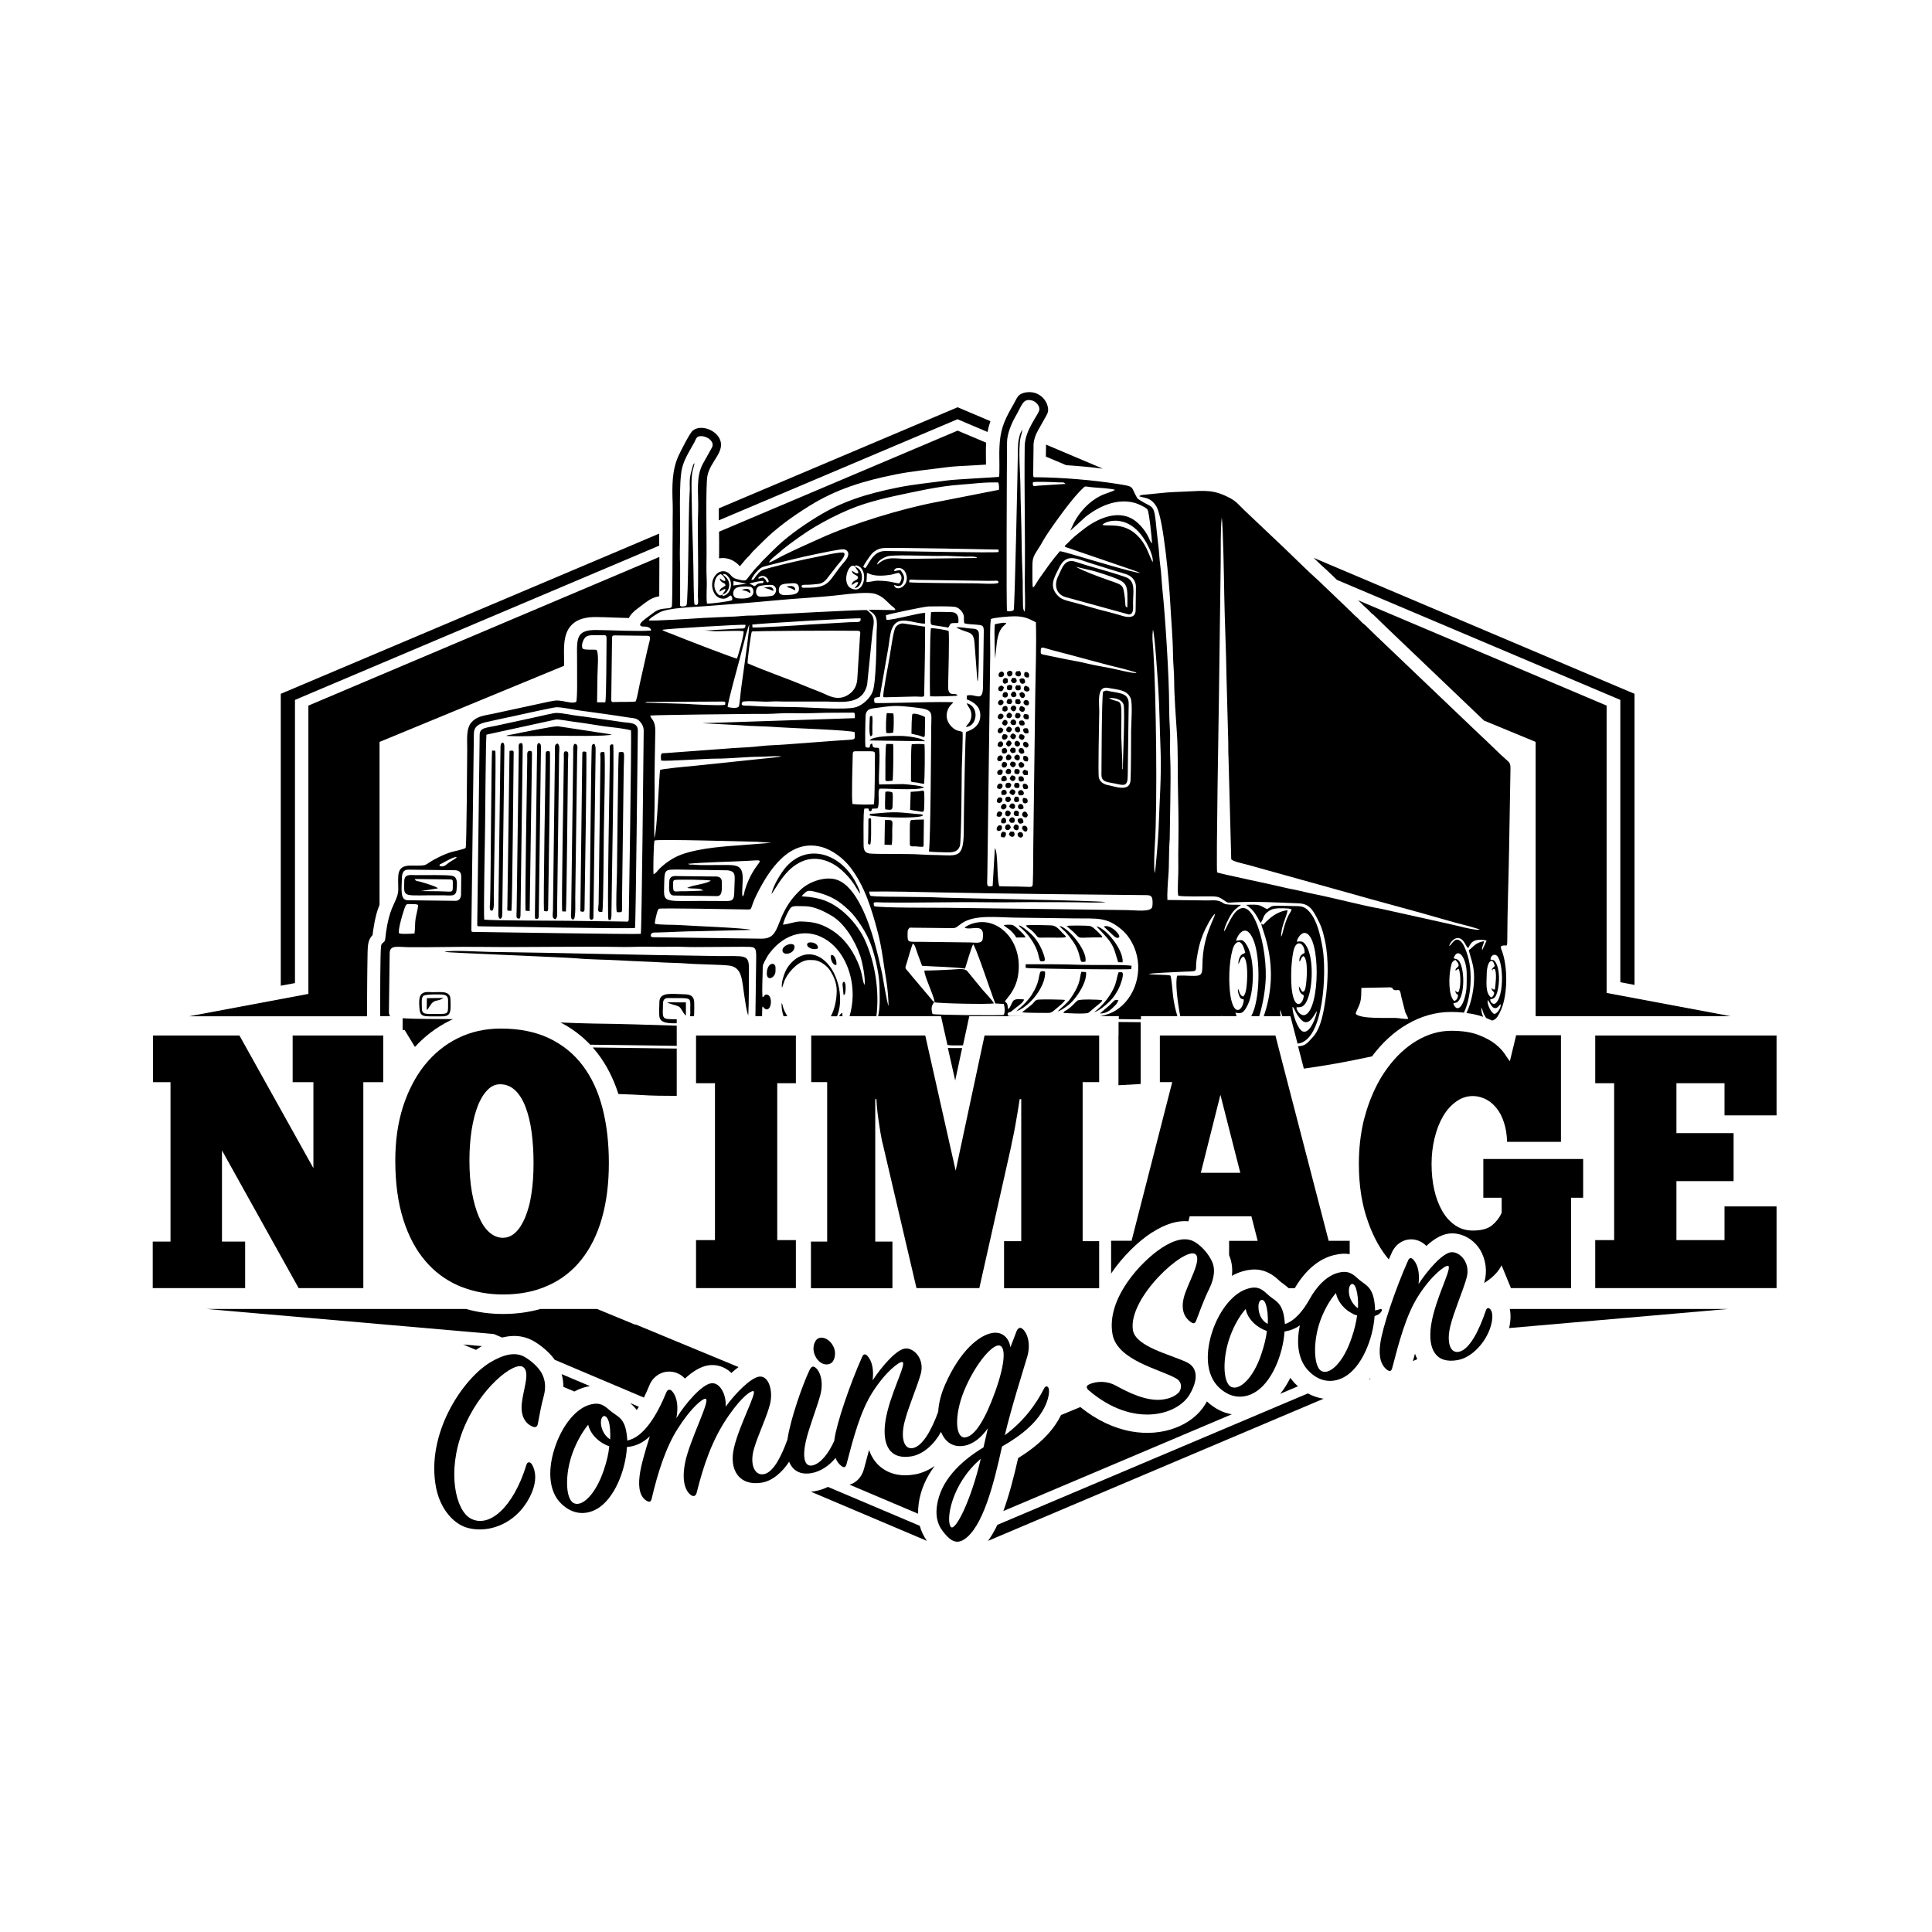 <svg xml:space="preserve" style="enable-background:new 0 0 2001 2001;" viewBox="0 0 2001 2001" y="0px" x="0px" xmlns="http://www.w3.org/2000/svg" xmlns:xlink="http://www.w3.org/1999/xlink" id="Layer_1" version="1.0">
<style type="text/css">
	.st0{fill:none;stroke:#FFFFFF;stroke-width:0;stroke-linecap:round;stroke-linejoin:round;}
</style>
<g>
	<path d="M1419.4,1428.2c-0.2-0.2-0.3-0.4-0.5-0.6c-0.3,0.4-0.7,0.8-1,1.2L1419.4,1428.2z"></path>
	<path d="M305.5,1018.2V724.9l343.1-145.3l34.2-14.5c0-4.1-0.1-8.3-0.2-12.4l-41.4,17.6L290.8,718.6v302.3L305.5,1018.2z"></path>
	<path d="M1369.3,1448.4c-5.1-0.9-10.1-2.7-14.7-5.2l-19.7,8.3l-301.9,127.8c-3,6.3-6.2,11.8-9.7,16.6l318.9-135.1l28.8-12.2
		C1370.5,1448.6,1369.9,1448.5,1369.3,1448.4z"></path>
	<path d="M1083.4,460.5l-0.2,12.4l21.1,8.9c12.7,0.8,25.4,2,37.9,3.6L1083.4,460.5z"></path>
	<path d="M1374.8,591.1l0.2,0.2l9.7,9.3l293.5,124.3v292.4l14.7,2.8V718.6l-332.3-140.8C1365.2,582.4,1369.9,586.8,1374.8,591.1z"></path>
	<path d="M744.5,533.5c0,1.8,0,3.6,0,5.4l247.2-104.7l31.1,13.2c0.7-3.8,1.7-7.5,3-11.2l-34-14.4L744.5,526.5
		C744.5,528.8,744.5,531.2,744.5,533.5z"></path>
	<path d="M960,1595.9c-3.1-4.4-5.7-9.5-7.4-15.6l-95.1-40.3c-4.5,2.2-9.2,3.7-13.9,4.5c-1.2,0.2-2.4,0.4-3.7,0.5L960,1595.9z"></path>
	<path d="M497.7,1395c0.5-0.3,0.9-0.5,1.4-0.8l-19.4-1.7l13.3,5.6C494.6,1397,496.1,1395.9,497.7,1395z"></path>
	<path d="M607.1,1436.4c1.3-0.3,2.6-0.6,3.9-0.8l-29.3-12.4c1.2,4.3,1.8,8.7,1.8,13.2l11.4,4.8
		C598.8,1439.1,602.9,1437.4,607.1,1436.4z"></path>
	<path d="M1465.5,1402c-0.7,2.5-1.4,5.1-2.1,7.6l4.5-1.9C1467.1,1405.9,1466.2,1404,1465.5,1402z"></path>
	<path d="M652.5,1453.1c2.5,2.1,4.9,4.4,7,7.3c0.7-1.1,1.5-2.2,2.2-3.4L652.5,1453.1z"></path>
	<path d="M879.9,1537.7l71,30.1c-0.1-3.3,0.1-6.8,0.6-10.6c1.9-13.7,7.5-26.8,16.6-38.9c-6.5,4.5-13.6,7.6-20.7,8.8
		c-6.4,1.1-12.4,1.2-17.9,0.2c-12.2-2.2-24.1-10-29.4-25.6c-1.8,6.5-3.5,13.2-5.3,19.8C892.4,1530.4,886.5,1535.7,879.9,1537.7z"></path>
	<path d="M1250,1451.5C1250,1451.5,1250,1451.5,1250,1451.5c-0.6,1-1.2,2-1.7,2.9c-6.4,10.7-17.4,19.4-31,24.5
		c-13.8,5.2-29.5,6.5-45.3,3.7c-18.5-3.3-36.3-11.8-53.1-25.3l-20,8.3c-8.1,16.5-22.4,30.9-44.4,44.6c-4.8,21.2-9.7,39.5-15.3,54.8
		l236.6-100.2C1266.4,1463.2,1257.8,1458.7,1250,1451.5z"></path>
	<path d="M1328,1442.7l16.3-6.9c-0.3-0.3-0.6-0.6-0.9-0.8c-2.6-2.4-4.9-5.1-7-7.9c-3,6-6.5,11.6-10.5,16.6L1328,1442.7z"></path>
	<path d="M1410.1,625l0.4,0.4c1.9,2.2,4.4,4.1,6.5,6.2c1.1,1.1,2.1,2.2,3.2,3.3c1,0.9,2.3,1.8,3.3,2.8c4.7,4.4,9.1,9,13.8,13.4
		l0.1,0.1l99.6,95.1l53.5,22.1v247.2v36.9v0h26h15.5l0,0h20h12v0h128.5l-128.5-24.1v-12.9V730.8l-257.5-109.1L1410.1,625z"></path>
	<path d="M511.6,1381.7l8.4,3.6c7-1.7,13.6-2.1,19.8-1c0,0,0,0,0,0c4.9,0.9,9.4,2.6,13.6,5.1c3.5,2.1,14,8.9,21.2,19l81,34.3
		l11.3,4.8c1.8-3.7,3.7-7.8,5.6-12.5c4-10.1,14-15.9,24.3-14.1c4.8,0.8,9.1,3.2,12.6,6.9c7.5-6.9,15.8-12.4,24.2-13.7
		c2.9-0.4,5.9-0.4,8.8,0.1c5.9,1,10.9,3.8,15.1,7.8c2.4-2.2,4.9-4.2,7.4-6.1l-106.7-44.2l-0.1,0.4l-39.7-16.4h-58.5
		c-12,3.4-25,5.2-38.9,5.2c-13.4,0-26.2-1.7-38.3-5.2H225.9h-12.2L511.6,1381.7z"></path>
	<path d="M1563.7,1355.7c1.2,5.8,1,12.5-0.7,19.8l226.9-19.8h-27.4H1563.7z"></path>
	<path d="M1021.4,458.5L991.8,446L744.7,550.7c0.1,7.5,0.2,15,0.1,22.5c0,1.7-0.1,3.4-0.1,5.1c0.2,0,0.4-0.1,0.6-0.1
		c8.1-1.2,15.7,2.2,21,8.3c3.2-3.9,6.3-7.8,10-11.3c1-1,2-2.5,3.1-3.7l0.1-0.1l11.2-11.1c14.1-14,30.4-25.6,47.2-36.1
		c28.5-17.8,56.7-26.2,89.5-32.8c17-3.4,34.3-5,51.5-7.3c8.7-1.2,18.3-1.5,27.1-2c5.1-0.3,10.1-0.6,15.2-0.9c0-0.1,0-0.2,0-0.4
		c0-4.1-0.1-8.2-0.1-12.3C1021,465.1,1021.2,461.7,1021.4,458.5z"></path>
	<path d="M672.2,581.4l-16.6,7L319.4,730.8v261.6v37l-123.7,23.2h123.7v0h60.7c0.1-11.5,0.1-22.9,0.2-34.4
		c0.1-8.2,0.1-16.3,0.3-24.5c0.1-4.9,0-10.9,0.7-15.7c0.6-4.1,2.1-7,4.6-9.6c0.1-1.5,0.3-2.9,0.5-4.3c0.9-5.9,1.9-11.4,3.4-17.2
		c0.9-3.4,2-6.6,3.3-9.8V768.4l191.2-78.9c0-0.1,0-0.2,0-0.4c0.2-12.7-2.2-29.7,6.2-40.1c6.8-8.4,17.4-10.1,27.6-9.9
		c10.9,0.1,22.1,0.8,33.2,1c1.1-2.3,2.8-4.4,4.7-6.2c1.3-1.3,2.7-2.4,4.2-3.5c2.6-2,5.1-3.9,7.7-5.9c5.5-4.1,9.6-6,14.9-7
		c0-1.6,0-3.2,0-4.7c0.1-8.4,0.1-16.8,0.1-25.1c0-3.6,0-7.2,0-10.9L672.2,581.4L672.2,581.4z"></path>
	<path d="M1309.8,1049.8c-0.3,0.9-0.6,1.8-0.9,2.7h12.1h5.3c-0.4-2.5-0.6-4.8-0.3-6.6c0.3,0.6,1,3.2,2,6.6h8.5l3.9,15l3.5,13.4
		c27.5-2.7,30.2-74.9,25.9-99.2c-2.5-14.1-5.8-28.8-14-37.8c-6.1-6.6-9.6-5.1-20.5-5.6c-4.2-0.2-9-0.2-13.3-0.2
		c-6.9,0-5.6,1.8-9.9,3.4c-7.8-3.9-6.6-5.1-21.4-4.3c8,5.3,10.5,10.7,14.8,18.7c3.9-4,1.4-8.4,10.5-13.4c4.7-2.5,12.9-1.8,18.6-1.5
		l3,0.7c0.3,1.3-1.9,4.1-2.9,6c-2.2,4.2-4,9.7-5.3,14.6c-0.6,2.3-1.4,6.5-2.6,7.8c0.1-11.5,5.9-20.6,6.8-27.4
		c-10.8,1.2-18.5,7.8-25.3,15.1c-1.3-0.6-0.8-0.4-1.2-0.7c-0.4-0.2-0.7-0.4-0.8-0.5c0,0,0,0,0,0
		C1306.4,962.2,1326.2,999.2,1309.8,1049.8z M1349.4,1068.3c-5.4-1.9-10.9-18.6-10.8-25.5c1.6,0.6,2.4,4.1,4.8,7.9
		c1.6,2.5,4.1,5.8,6.2,7.1c7,4.2,11.6-7.1,14.3-10.6C1363.8,1051.1,1357.3,1071.1,1349.4,1068.3z M1351.9,966.3
		c16.1,3.1,15.5,79.3-0.3,84.9c-4.5,1.6-9.3-5.3-8.8-7.8c2.8-0.9,8,2.5,12.5-11.3c4.5-13.8,5.2-42.6-3.3-53.9
		c-2.3-3.1-4-3.6-8.9-2.9C1343.7,971.8,1347.6,965.5,1351.9,966.3z M1337.5,1002.4c0.3-5.6,1.4-17,3.4-21.4c3.8-8.1,10.6-2.6,10.3,6
		c-3.6,1.7-5.8,3.7-5.4,9.1l1-1.4c0.1-0.2,0.6-1.3,0.8-1.6c1.1-2.2,0.7-2.1,2.5-2.8c5.2,3.2,3.3,26.6,2.1,32.2
		c-0.6,2.8-0.7,3.8-2.8,4.8c-1.6-1.1-1.1-0.7-2-2.3c-0.1-0.2-0.6-1.3-0.8-1.6l-1.3-1.9c-0.1,7.8,3.9,8.4,5.1,9.5
		C1349.6,1043.2,1335.3,1049.8,1337.5,1002.4z"></path>
	<path d="M998.8,960.8C998.6,960.5,998.5,961.1,998.8,960.8L998.8,960.8z"></path>
	<path d="M1306.3,956.6C1308.7,957.6,1305.2,955.9,1306.3,956.6L1306.3,956.6z"></path>
	<path d="M695.7,628.6c-1,1.3-3.1,1.4-4.9,1.5c-7.2,0.6-9.5,1.2-14.9,5.2c-2.5,1.9-5.1,3.8-7.6,5.7c-1.9,1.5-9,6.8-2.9,7.9
		c0.7,0.1,8.4-0.7,9,4.2c-15.6,1-39.6-0.4-56.6-0.6c-23.9-0.3-19.8,11.3-20.1,36.7c-0.1,6.3,0.5,34.5-0.9,37.7
		c-2.9,1.9-10.2-0.1-14.1-0.8c-6.9-1.1-8.1-0.5-14.5,0.7l-54.6,11.8c-10.1,2.4-18.4,2.3-24.9,9.1c-6.3,6.6-4.7,18.2-4.8,29
		c-0.1,9.9-0.6,99.9-1.6,101.5c-2,1.5-10.9,3.2-14.2,4.1c-5.1,1.5-8.9,3.2-13.5,5.4c-18.1,8.8-8.2,9-28.9,8.8
		c-16-0.2-13.1,10.5-13.2,25c-0.1,8.9-6,14.8-9.6,28.5c-1.5,5.8-2.2,9.6-3.1,15.7c-0.2,1.2-0.8,7.6-1.1,8.3c-1.1,2.6-3.5,2.4-4,5.7
		c-1,6.6-0.9,56.8-1,72.7h3.3h7.1c-0.8-0.9-1.3-2.3-1.3-4.4l0.8-60.7c0.1-8.7,7.8-6.5,18.8-6.3c24.4,0.3,50.6-0.6,74.6-0.3
		c48.7,0.6,100.2-0.7,148.6,0.1c8,0.1,16.5-0.4,24.3-0.3c8.6,0.1,16.9,0.3,25.5,0.1c8.1-0.3,16.7,0.4,24.8,0.3l49.2-0.3
		c12.4,0.2,14-1.1,13.8,11.7l-0.8,60.2h6.9c0-0.4,0-0.7,0-1.1c0.2-14.9,0.3-6.7,4.3-6c5.8,1.1,6.7-14.2,1-15.2
		c-3.4-0.6-2,1.7-4.9,2.6c-0.6-7.8,0.1-18.4,0.2-26.5c0.1-6.3-0.3-6,2.3-11.1c1.7-3.3,3-5.6,5.1-8.3c15.5-20.4,39.8-27.2,60.7-12.1
		c16.6,12,25.6,34.8,25.1,57c-0.1,6.8-1.3,14.3-3.2,20.7h27.8c3.3-26.2-1.5-55.9-11.8-78.6c-7.9-17.5-26-37.2-46-42.6
		c-19.2-5.2-23.2,0.1-15.9-6.9c2.9-2.8,6.6-1.7,11.3-0.5c11.8,3,20.8,7.1,29.7,15c6.3,5.6,8.8,8,14,15.5c4.6,6.6,7.6,11.4,11,18.9
		c5,10.9,10.6,33.9,10.9,47.8c0.2,8.3,0.7,20.1-0.8,28.2c-0.1,0.8-0.3,1.9-0.6,3.2h49.1h16l3.5,15.6l3.2,14.2
		c4.5,0.8,9,0.3,15.8,0.4l0.3,0l3.1-14.4l3.4-15.8h16.2h43.3l-15.5-0.2c-3.2,0-4.5,0.3-4.2-3.1c2.2-1.4,2.3-0.2,4.9-2.6
		c1.5-1.3,3.2-2.5,4.5-3.6c2.4-1.8,6.8-4.8,7.6-7.8c-3.1-0.4-9.5-1.1-11.4,1.5c-1.4,1.9-3.2,7.7-5.1,8.4c-0.8-2.2-0.2-2.7-0.9-4.8
		c-1.7-5.1-5.6,0.8,2.2-9.3c4.4-5.8,7.7-12.8,8.9-20.7c6.2-38-24.9-66-52.9-51.3l-1.9,1.3c-0.2,0.2-0.3,0.3-0.3,0.4
		c0,0.1,0.1,0.2,0.1,0.3c7.2,2.9,21.3-6.3,18.4,11.7c-0.8,5-7.5,3.5-12.8,3.4l-49.1-0.6c-15.9-0.2-16,1.4-15.9-8.4
		c0.1-4.5,0.2-3.9,2.1-6.3l44.6,0.5c4,0,4.9-2,10-5.4c13.4-8.8,36.3-5.7,54.9-5.5c20.4,0.3,40.9,0.5,61.3,0.8
		c24.1,0.3,33.4-1.7,49.4,12.1c5,4.3,9.6,11,12.5,18c10,24.2,0.9,52.3-18.7,64.9c-5.2,3.3-10.7,5.2-16.6,6.2h19.3v3.1l22.9,0.3v-3.4
		h20h17.7c-0.6-2.2-1.1-4.2-1.6-5.8c-1.3-5.1-2.6-11.9-3.1-17.5c-0.3-3.4-1.5-17.2-2.5-18.7c-2.2-1-17.9-0.7-22.6-1.5
		c2.4-1.1,25.1-1.9,30.1-2.2c24.5-1.5,17.4,2.1,19.7-13.2c1.6-10.5,3.1-17.2,6.8-26.4c2.1-5.3,8.9-18.4,12.2-20.7
		c-0.1,4.6-12.7,22.7-13,52.4c-0.2,12.9-0.4,12.4-19.5,11.6l-6.6,0.1c-2.3,5.9,0.3,27.7,3.1,41.9h42.9c-0.2-0.9,0.1-0.3,0.5,0h15
		c-0.6-1.3-1.1-2.6-1.2-3.6c6.1,1.3,7.6,0.1,10.2-3.6c1.9-2.8,3.2-5.7,4.5-9.5c4.7-14.7,5.4-45.8-4.3-58.8c-3.6-4.8-5.1-3-9.7-2.5
		c0.4-4.3,10.1-21.6,18.4,0.4c6.9,18.4,6.5,61.4-2.8,77.7h8.3c4-13,6.5-28.4,6.8-40.6c0.4-19.1-3.7-43.1-10.6-58.1
		c-3.2-6.9-9.5-18.4-18.9-10.9c-6.5,5.2-12,20.6-13.7,21.8c0.1-4.4,4.6-13.1,6.5-16.3c3.6-6.1,5.9-7.3,11.1-11.2
		c-5-0.4-15.1,0.5-18.2-1.7c-5.9-4.1-10.3-2.8-17.5-2.9c-13.5-0.2-27.1-0.3-40.6-0.5c-0.4-5.1,0.5-19.3,1-24.9
		c1-12.4,0.3-25.6,1.4-37.9l0.6-37.8c0.2-16.1,0.6-34.6-0.2-50.4c-0.4-8.2,0.4-17.4-0.2-25.6c-0.5-7.6-0.8-16.8-0.8-24.6
		c0.1-27.1-3.9-91.8-7-120.7c-0.8-8-1-15.9-2.1-23.8c-1.1-7.7-1.2-15.6-2.3-23.5c-1-7.4-1.7-15.7-2.5-23.2
		c-2-18.1-4.1-13.6-16.4-21.7c-2.1-1.4-2.2-1.1-3.3-3.1c-6.5-11.6-1.9-10.8-19.4-13.6c-25.4-4.1-58.3-6.8-84.2-7
		c-3.2,0-3.5,0.4-3.6-2.9l0.4-32.1c1.2-8.3,3.9-12.3,7.3-18.3c1.5-2.6,3-5.3,4.6-8.2c1.5-2.7,3.7-5.6,3.1-9.9
		c-0.9-7.1-5.8-12.5-11.1-15c-6.8-3.2-16.4-1.9-20,2.6c-1.4,1.8-3.4,5.9-4.6,8.1c-1.3,2.3-3.2,5.5-4.6,8.2
		c-7.9,14.6-10,24.8-10.2,42c-0.1,5.4,0.5,21.7-0.3,25.1c-1.9,0.4-45,2.5-53.5,3.7c-16.7,2.3-34.1,3.9-50.7,7.2
		c-33.9,6.8-59,14.8-85.1,31c-15.9,9.9-31.6,20.9-44.8,34.3l-11,10.9c-1.6,1.6-1.9,2.5-3.5,4c-3.8,3.6-6.8,7.5-10.2,11.8
		c-3.1,3.8-2.6,5.4-9.3,3.8c-4.5-1.1-6.9-1.4-9.7-4.8c-9.4-11.3-23.7,2.2-18.1,16.5c1.4,3.5,3.6,6.1,7.2,7.3
		c2.1,0.7,4.1,0.7,6.2-0.1c1.7-0.7,1-0.5,2.2-1.3c1.9-1.4,0.7-1.1,2.7-1.4c1.4,2.1,1.6,2.5,1.1,4.9c-3.3,1.2-22.3,3.8-26,3.4
		c-1-7.3,0.2-17.4-0.3-25.4c-0.4-8.5-0.2-18-0.1-26.6c0.2-13.7-1.1-70.1,0.9-80.3c3-15.3,19.2-25.4,12.5-38.6
		c-5.1-9.9-20.3-14.5-27.8-8.1c-3.1,2.6-12.8,21.9-14.8,26.3c-6.6,14.8-6.6,30.6-5.9,48.9c0.3,8.8-0.2,18.2,0,27.1
		C696.4,559.1,696.7,627.2,695.7,628.6z M457.8,894.2c0.3-0.2,0.7-0.5,1.1-0.6c1.5-0.9,3-1.7,4.5-2.4c1.9-1,7.9-4.2,9.7-3.4
		c-1.4,1.8-5.7,3.9-8.1,5.6c-2.4,1.7-5.5,5.4-9.8,3.4C455.7,894.2,454.7,895.9,457.8,894.2z M430.5,951c-0.9,5.4-0.4,10.6-1.2,15.8
		c-1.3,0.2-15.1,1-16-0.3c-1.6-2.5,4.5-23.4,6.6-28c1.2-2.7,2.6-2.2,6.4-2.1c2.6,0.1,4.7-0.2,6.6,0.8
		C433.4,939.7,431,947.5,430.5,951z M477.5,926.5c0,3.6-2,6.5-5.6,6.5l-49.7-0.6c-8.1-0.1-6.1-12.4-6-21.7c0.1-5.5,0.8-10.1,7-10
		l48,0.6c4.4,0.1,6.6,2.3,6.5,6.7L477.5,926.5z M1276.7,983c2-7.1,9.1-13.7,13,3.8c-2.2,1.5-4,1.1-5.6,4.5c-0.9,2-1.8,4.9-1.4,7.3
		c1.5-2.6,2-6.5,5.1-8c5.2,4.1,4.1,24.4,3.2,31.8c-0.5,4.1-1.3,7.6-3.4,9.8c-3.7-1.2-3.8-5.4-5.4-8.2c-0.2,2.7,0.2,4.4,1.1,6.9
		c1.1,3.1,1.9,3.6,4.9,4.3c-0.2,9.9-9.7,19.8-13.7-3.2C1272.2,1017.6,1272.8,996.6,1276.7,983z M887.9,653.3
		c4.7,0.1,2.7,2.1,2.5,10.3l-2.5,39.9c-0.6,8.2-4.7,13.7-10.9,17c-8.2,4.3-15,1.9-22.1-1.4c-6.1-2.9-13-5.2-19.9-8.1
		c-19.3-8.1-42.3-16-60.7-24c-0.3-2.9,3.4-31.1,4.4-32.9C779.2,653.4,865.4,653,887.9,653.3z M779.1,646.9
		c2.1-0.8,108.3-7.2,112.3-6.4c0.3,4.7-2.4,3.6-10.9,3.9l-43,2.5c-6,0.6-55.9,3.5-58.1,3L779.1,646.9z M770.1,695.1
		c-1.1,8.2-2.4,16.4-3.2,24.2c-0.3,2.5-1,10.2-1.5,11.9c-1.1,3.6-11.5,1.2-11.7,1.1c-0.8-2.6,13.9-54.6,16.3-64.7
		c0.9-3.8,1.9-7,2.7-10.7l3.2-10.1C776.4,651.9,771.2,687,770.1,695.1z M764.3,651.1l-35.1,2c3.1-0.1,6.9,0.4,9.7,0.6
		c3.8,0.3,6.6-0.1,10.2-0.1c6.6,0,14.7-0.6,21,0.1c0.9,2.6-5.8,26.4-6.9,28.4c-1.9,0.1-57.7-21.4-68-25.7c-3.2-1.3-6.8-2.3-9.4-4
		c2.4-1.2,84.1-5.9,86.3-5.3C772.3,652.1,769.2,650.7,764.3,651.1z M636.9,658.1l33.5,0.4c5,0.1,2.4,4,0,15.1l-7.9,35.2
		c-1.2,5.5-2.3,12.7-4,17.6c-3.5,0.9-16,0.4-21.8,0.7c-2.8,0.1-3.7,0.3-3.6-3.3l0.8-62.4C633.8,658.8,634.4,658,636.9,658.1z
		 M617.8,673.1c-2.8-0.6-13.2,0.4-14.3-1.4c-2.1-3.5,1-10.3,3.1-11.9c3.4-2.6,8.6-1.9,13.5-1.9c8.8,0.1,8.2-1.4,8.1,7.5
		c-0.2,8.7-0.1,57.8-1.3,62h-8.5c0.1-9.4,0.2-18.7,0.4-28C618.8,693.5,620.5,676.4,617.8,673.1z M663.7,967.2
		c-5.6,0.7-154.6-1.8-173.7-2c-1.9,0-1.8-0.8-1.8-2.7l2.6-202.9c0.1-9.9,10.4-11.1,16-12.4c7.4-1.8,15.6-3.4,23-5
		c6.7-1.4,42.9-9.6,46.5-9.7c6-0.1,18.7,2.7,24.9,3.5c8.6,1.1,17,2.4,25.3,3.5c8.1,1.1,16.6,2.4,24.9,3.7c5,0.7,7.8,0.5,10.9,3.6
		c2.2,2.2,4.4,5.6,4.4,10C666.4,780.2,664.7,959.8,663.7,967.2z M668.2,727.7c0.7-0.4,0.1-0.3,1.7-0.7l79.4-0.4
		c3.4,0.6,0.6,0.1,2,1.1L751,730c-4.6,1.1-34.3-0.5-40.6-1L668.2,727.7z M780.4,739.4c8.3,0.1,17.9,0.1,26.2-0.5
		c8.5-0.6,18.8,0,27.6-0.1c8.6-0.1,17.5-0.6,26.6-0.6l20.3-0.1c3.4,0,4.3-0.6,4.3,2.8l-0.1,2.9l-157.5,5.2c0.1,0,0.3,0.1,0.5,0.1
		l37.9,2c13.2,1.2,26.9,1,40.1,2.1c9.5,0.8,75.7,2.9,78.9,5.2c-0.1,9.1,3.5,7-18.9,8.7l-52.2,3.9c-8.7,0.7-18.1,0.8-26.8,1.8
		c-8.6,1-17.7,1.5-26.3,1.9l-71.8,5.3c-4.3,0.1-5.2-0.6-4.5,7.7c5.2,1,47.4-2.1,57.7-2c11.9,0.1,31.6-1.9,42.8-1.9
		c7.7,0,13.9-0.8,24.2-0.6l-3.1,0.8c-1.6,0.2-2.5,0.1-4.2,0.5l-87,9.1c-4.4,0.3-29,2.7-31.3,3.8c-1.1,1.2-3,64-6.1,70.4
		c-0.4-14.3,0.5-31.8,0.3-47.4c-0.3-19.9,0.4-42.6,0.7-63c0.2-12.1-4.8-12.5-5.2-16.3C678,740.4,779.2,739.4,780.4,739.4z
		 M980.3,882.8c7.3,0.2,11.6-0.7,13.8-6.4c1.6-4.4,1.9-69,2-79c0.1-6.4,1.4-35.9,0.8-39.3c-2.9-1.4-6.5-0.4-11.6-5.7
		c-2.5-2.6-5.3-7.1-4.8-12.4c1.3-14.8,18-12.5-7.3-12.9c-7.4-0.1-65.9,1.5-66.7,1c-1.1-0.7-1.1-1.4-1.1-3c0.1-2.3,0-2.3,2-2.8
		c4.4-0.9,3.8,1.2,4.4-4.2l8-45.9c2-10.7,1.7-21.9,8.3-27.1c7.3-5.7,20.9,1,29.9,0.8l0.2-11.2c-7.5,0.2-33.2,7.7-40.1,7.3l-0.6-4.7
		c2.1-1.2,40.4-9.2,44.2-9.2c7.3,0,20.4-0.4,27.1,0.4c3.3,0.4,6.6,3.5,7.8,5.5c3.2,5.2,0.8,6.5,2.2,11.6c3.1,0.9,9.1,1.1,12.7,1.4
		c6.2,0.5,7.5,0.7,7.4,7.3l-0.8,56.7c-0.2,17.5-7.4,6.8-16.7,9.4l-0.2,3.9c8,3,14.4,7.8,14.1,17.3c-0.4,13.3-14.2,15.8-14.8,16.6
		c-0.8,1.1-1.8,65.3-1.9,68.2c-0.3,11.7-0.3,23.6-0.4,35.3c-0.4,27.5-6.4,24.4-27.6,23.9c-5.3-0.1-11.8-0.2-17.3-0.6
		c-12.5-0.9-45.9-0.2-52.5-1c-6.3-0.8-6.5-5.1-6.4-11.5c0.1-7.1-0.5-29.8,0.8-35l4-0.2c1.5,2.3-0.4,1.8,2.2,3
		c2.3-1.1,0.5-0.1,1.9-2.7l5.5-0.3c2.5-4.7,0.4-14.8,1.5-18.9c0.3-1.1,0.2-0.9,0.6-1.4c1.5-1,40.3,2.3,46.2-1.5
		c-2.8-1.8-17.4-3.1-21.7-3.4l-24.9,0.4c-0.9-9.1,1.6-31.6-0.3-37.8c-1.7-0.4-4.2-0.1-5.2-0.6c-1.2-0.5-0.9-0.9-1.4-2.6
		c0-0.2-0.1-0.3-0.1-0.5l-0.3-0.9c-4.5,1.2,0.7,5.7-6.7,3.8c-0.9-3.1-0.2-27.1,0-32.1c0.2-5.7,3-7.5,8.2-8.2
		c20.7-2.8,21.9-3.4,45-0.6c17.1,2,15,5,14.8,18.4c-0.2,14.7-0.6,118.6-2.4,130.5C964.4,882.6,976.5,882.6,980.3,882.8z
		 M1026.3,641.1c3.3-1.5,19.6-2.9,24.8-2.8c10.2,0.1,14.5,2.5,21.8,6.2c0.7,25.2-0.4,51.6-0.7,76.9l-2,154.4
		c-0.2,12.8,0,26-0.5,38.8c-0.2,5.4-0.7,3.8-15.3,3.6c-6.4-0.1-13.1,0-19.4-0.3c-2.8-6.8-1-34.8-4.6-39.5l-2.3,39.3
		c-6.8,0.9-5.7,0.4-5.5-11.2l3-229.5C1025.7,667.2,1024.9,649.9,1026.3,641.1z M1012.2,604.2c-9-0.1-66.8-0.4-70.5-1.1
		c-0.2-4,0.4-2.6,8.7-2.5l74,1c8.1,0.1,9.4-1.2,9.8,1.9C1032.5,605.4,1015.8,604.3,1012.2,604.2z M1012.1,577.9l-70.7,0.9
		c-13.8,0.4-22.3-3.9-32.8,6c-0.3-4,8-8.4,12.4-9c12.8-1.5,42.7,0.5,59.1-0.1l19.1,0.8c2.6-0.1,9.9-0.3,11.7,0.6
		C1012.5,577.8,1011.4,577.2,1012.1,577.9z M885.7,587.1c0.2-2.7,0.1-1,0.7-1.6c12.9,1.7,10.3,26.4-1.1,25
		C868.7,608.4,879.3,579.6,885.7,587.1z M894.1,587.3c0.4-2.5,6-10,7.5-12.1c2.4-3.3,6.7-6.8,12.7-7.5c8.1-0.9,119.9,1.5,119.9,1.5
		l0.1,2.5c-2.7,1.2-100-0.9-116.9-1c-10-0.1-14.1,6.3-19.2,14.9c-1.4,2.4-1.1,2.1-2.4,2.7L894.1,587.3z M921.8,595.4
		c3.3-0.5,5.9-1.7,9.1-2.1c4.3,3.6,3,7.3,0.6,10.9c-5.3-0.2-8.5-2.6-22.7-2.8c-2.9,0-9.4,1.8-11.4,1.4
		C899.1,584.4,892.7,599.8,921.8,595.4z M935.6,602.5c2.3-6-1-8.9-2.8-11.8c-3.8-0.4-4.9,1.1-6.7,0.6c-0.3-4.2,11.8-5.9,13.1,6.6
		c1,9.7-11.2,15.5-13.3,8C928.5,606.2,932.9,609.6,935.6,602.5z M906.2,782.8c-0.2,9.6,0,46.3-1.2,50.2c-4.1,0.6-17.7,0.3-22.1-0.3
		c-1.1-6.5,0.1-42.5,0.3-51.8c0-2.3,0.8-2.8,3-2.8C906.7,778.4,906.3,776.7,906.2,782.8z M768.9,904.9c-1.5-8.8-7.5-8.9-16.6-9
		c-6.3-0.1-12.9,0.1-19.7,0.1c-3.3-0.1-7,0.1-10.3-0.2c-1.6-0.1-2.8-0.3-4.8-0.3c-1.9,0-3.4,0.2-5-0.8c13-1.6,47.1-2.2,63.4-3.2
		c22.2-1.3,5.5-1.6-4.5,30.6c-0.6,2.1-0.6,5.3-2.4,6.4C767.9,922.3,770.1,911.7,768.9,904.9z M760.6,920.4c-0.2,13.3-0.8,13-14,12.8
		c-64.5-0.9-58.9,5.2-58.6-20.7c0.1-12.7,2.5-11.7,13.4-11.9l52.3,0.8C763,902.7,760.8,907.1,760.6,920.4z M763.2,875.7
		c-18.4,1.2-48.4,3.9-64.3,12.4c-3.9,2.1-8.7,5.3-11.7,7.9c-1.7,1.5-3.7,3.1-5.1,4.7c-1.5,1.7-2.7,3.7-5.2,4.8c-0.5-2.7,0-32.8,1-35
		c5.4-1.6,90.9,1.1,105.4,1.3l15.7,1.1L763.2,875.7z M833.9,938.6c9.3,0.1,19.3,5.1,26.7,9.4c14.1,8,24.9,26.3,30.3,41.9
		c2.2,6.4,5.6,23.2,4.6,30.3c-2.8-4.6-1.5-10.8-7.2-23.8c-6.3-14.5-15.6-26.6-29.1-34.4c-10.3-6-18.5-7.4-30.1-7.6
		c-5.9-0.1-13.5,3.2-18.2,3.2c1.1-4.1,2.9-8.5,4.7-11.9C820.1,937.3,819.5,938.4,833.9,938.6z M913.6,1008.3
		c-2.5-11.4-4.9-21.8-8-32.8c-5.6-20.4-18.2-56.4-38-64c-11.8-4.6-29.1,1.4-37.8,9.5c-29.7,27.3-18.4,51.5-41.4,51.2l-111.6-1.5
		c-2.5,0-3.6-1.2-2.3-3.4c1-1.8,3.3-1.4,5.8-1.5c12.6-0.2,30.3-1.4,41.6-1.3l55.9-1.4c-5.8-2.1-62.5-4.1-73.8-5
		c-7.1-0.5-19.6,0-25.7-1.3c-0.4-2.1,1.9-10.9,2.9-13.8c0.1-0.1,0.1-0.3,0.2-0.4l1-1.4c1.5-0.9,75.7,0.5,87.9,0.7
		c11.1,0.2,4.8,1.6,13.8-16.2c12.5-24.7,33.4-57.1,66.3-48.6c11.7,3,23.3,12.1,30.3,21.2c15,19.5,22.1,43.3,28.5,67.5
		c4.6,17.7,5.9,33.1,8.8,49.8c1.2,7.3,2.2,18.8,2.3,26.2C918.6,1039,914.7,1013.7,913.6,1008.3z M945.5,977.3
		c2.2,0.9,3.4,6.6,5,10.9c1.6,4.1,3,8.1,4.5,12.1c14.5,1,30.6,1,44.5,2.9c1.1-3.4,7.1-23.9,8.4-25.1c2,0.8,15.5,40.7,17.3,45.7
		c0.9,2.5,1.9,5.1,2.7,7.6c0.5,1.4,0.9,2.4,1.4,3.8l1.5,4.1l8.8,0.5c1.1,3.2,1.5,7.6,0.1,11.3c-2.9,0.9-69.9,0.1-73.9-0.8
		c-2.3-7.8,0.2-9.9,1.6-12.3c3.8,1.3,57,2.4,61.9,1.2c-0.4-2.1-10.6-12.8-12-14.5L1002,1006c-2.8-3.5-9.5-2.1-18-1.7
		c-8.5,0.4-17.7,0.9-26.6,0.9c-0.3,5.4,9.4,24.8,10.7,32.7c-2.3-1-2.2-1.6-4.7-4.5c-0.7-0.8-1-1.2-1.6-1.9l-14-16.6
		c-0.9-1.2-2-2.2-2.9-3.4c-8.4-10.9-8.1-6.4-5.4-15.4C940.2,993.6,944.6,978.3,945.5,977.3z M1193.3,939.6c-1.9,5.3-17.4,3.1-25.3,3
		c-62.6-0.8-125.2-1.6-187.9-2.4c-10.8-0.1-69.6,0.2-74.7-1.7c-1.3-5-1-4,10-3.8c35.2,0.5,72.6-0.7,107.5-0.2
		c20.1,0.3,40.6-0.4,60.7-0.1c10.4,0.1,20.8-0.1,31.2,0.1c6.6,0.1,24.8,0.7,30.4-0.2c-9.7-1.8-159.8-3.8-182.4-5.1l-30.7-0.4
		c-6.6-0.1-24.8,0.1-30.5-1c-0.7-1.4-1.4-2.4-1.3-4.4c23.5-0.3,49.3,0.4,73.5,0.9c70.4,1.4,142.7,2.1,213.4,2.8
		c3.6,0,5.5,0.6,6.2,3.7C1193.9,932.5,1193.9,937.9,1193.3,939.6z M1090.6,673.6c24.1,6.1,51.2,14,74.8,19.6l10.4,3
		c0.7,0.3,0.9,0.3,0.9,0.2c0,0,0,0,0,0c0,0,0,0,0,0c0,0.1,0,0.2,0.1,0.7c-6.8-0.1-18.9-3.6-26.2-5c-8.4-1.6-17.9-3.2-26.1-5.2
		c-8.6-2.1-17.7-3.4-26.3-5.3c-4.4-1-8.5-1.7-13.1-2.7c-7.2-1.6-7.1-0.8-7.2-4.2C1077.9,668.5,1079.3,670.7,1090.6,673.6z
		 M1096.9,588.1c7.6-15.7,17.5-9.5,32.9-4.7c6.3,2,12,3.8,18.2,5.7c6.4,1.9,11.5,3.6,17.8,5.4c5.8,1.7,10.7,6.4,10.7,13.1l-0.3,24.3
		c-0.1,7.8-6.5,8-12.9,6.2c-5.6-1.6-11.4-3.4-16.9-4.7c-11.1-2.6-23.2-6.6-34.2-9.4c-5.4-1.4-11.9-2.7-15.5-6
		C1085.4,607.7,1092.1,597.9,1096.9,588.1z M1147.2,712.4c11.5,2.1,20,2.1,23.8,10.7c2.2,5,0.6,26.4,0.5,33.7
		c-0.1,12.1,0,40.6-0.6,51.5c-0.8,12.5-16.4,6.1-23.1,4.9c-4.7-0.8-8.4-3.2-9.7-7.7c-1-3.3,0.3-59.8,0.4-68.2
		C1138.6,728.5,1135.6,710.3,1147.2,712.4z M1200,857.8c-0.2,6.7-3,44.1-4.1,46.7c-1-7.6-0.3-21.8,0.2-30
		c2.8-41.4,1.3-156.3-1.6-201c-0.7-10-1.4-12.6-0.4-21.5c2,5.9,4.9,50.9,5.5,60.3c1.4,21.2,1.5,42.7,2.4,64
		C1203.1,804.1,1200.8,830.6,1200,857.8z M1193.8,582.2c-4.5-8.2-5.9-18-16.4-28.1c-14.1-13.6-31-8.5-35.6-10.5
		c2.4-3.9,29.8-14.1,47.7,22.7C1191.1,569.2,1194.9,578.5,1193.8,582.2z M1132.6,504.8c5.5,0.4,17.2,1.1,22.1,2.4
		c-0.6,1.5-9.4,3.6-14.8,6.3c-11.7,5.8-21.5,16.3-27.6,27.9c-1.5,3-2.5,5.5-3.8,8.3l15.7-14.3c13.9-11,32.4-19.6,51-14.6
		c3.9,1.1,11.7,4.7,13.3,7c1.6,2.3,4.7,30.4,4.6,35.1l-1.1-1.4c-0.1-0.1-0.7-1.2-0.9-1.5c-0.4-0.8-0.8-2-1.4-3.2
		c-2.9-6.1-7.6-12.2-12.6-16.3c-16.8-14.1-39.6-4.2-54.6,7.5c-8.5,6.7-9.8,7.4-17.6,15.4c-1.8,1.8-1.4,0.5-2.1,2.9l58.4,20
		c3.6,1.2,6.5,2.3,9.9,3.4c1.9,0.6,8.5,2.9,9.6,3.6c-3.2,0.9-54.6-14.6-61.8-16.7c-3.9-1.1-18.5-5.6-21.2-5.7
		c-9.3,10.9-13.1,16.9-20.8,27.6c-1.2,1.6-2.1,3.2-3.2,4.9c-0.7,1.1-1,1.7-1.5,2.5c-0.2,0.3-0.7,1.1-1,1.4c-1.2,1.1,0.1,0.5-1.5,0.8
		c-0.6-1.9-0.4-19.7-0.4-23.1c0.1-7.5,1.6-9.7,6.8-17.8c1.7-2.6,2.9-4.7,4.3-7.3c5.8-10.2,27.1-39.5,35.8-48.7
		c1.1-1.1,1.8-1.9,2.8-3C1125.5,502.2,1121.3,503.9,1132.6,504.8z M1069.8,499.4c3.5-0.8,21.1-0.1,26.4,0.2c4,0.3,5.2-0.8,7.4,1.6
		l-28,1.8C1070,503.5,1069.5,504.5,1069.8,499.4z M1043,457.9c0.1-8.8,4.9-19.9,8.6-26.3c7.3-12.6,7.7-19,17-16.9
		c3.9,0.9,8.2,5.2,7.9,9.5c-0.3,4.8-15,20.8-15.2,38c-0.6,45.8,0.7,93.3,0.1,139.4c-0.1,8.7,0.8,25.1-0.1,31.8
		c-2-1.4-1.8-6.6-1.8-9.2c0-3.7-0.2-7.4-0.2-11c0-7.6,0-14.3-0.4-21.9c-0.6-13.5-0.8-29-1-42.9c-0.2-14.1-0.9-28.7-1-42.8
		c0-13.7-2.6-40.8,0.2-52.9c0.7-2.8,1.6-5.2,1.8-7.9l-2.3,4.4c-2.6,9.1-2.2,11.7-2.4,21.1c-0.2,15.5-3.2,159.8-4.3,161.6
		c-0.8,0.9-5.8,1.9-6.9,0.7C1042.1,631.5,1042.8,478.6,1043,457.9z M806.3,572.9c6.9-6.3,14.9-11.9,22.5-17.3
		c17.9-12.9,45.5-27.1,66.5-33.7c9.9-3.1,20.7-5.9,31.4-8.2c21.6-4.6,45.7-10.2,67.9-11.7c14.3-1,24.1-2.7,39.3-2.3
		c0.8,2.1,1,4.7,0.7,7.6l-65.2,12.8c-36.4,7-85.8,22.1-119.5,37.3c-14.3,6.5-25.9,11.5-40.1,18.6c-4.1,2.1-9.4,5.5-13.3,6.6
		C797.2,579.8,804.1,574.8,806.3,572.9z M784.4,591.4c3.3-3.2,4.3-4.1,10.1-5.5c17.7-4.3,32.3-8.3,51-12.1c5.4-1.1,23.7-5,27.9-4.9
		c3.5,0,9.1,3.9,1.1,13c-16.8,19.2-13.5,27.2-39.8,26.8c-2.2,0-4.6,0.5-4.5-1.5c0.1-2.1,4.1-1.4,8-1.6c3.1-0.1,5.9-0.5,9.1-0.8
		c5.9-0.6,8.6-4.6,11.3-8.2c3.1-4,5.6-7.3,8.6-11.1c2.5-3.1,9.3-10.1,7-12.8c-1.7-1.9-22.3,2.9-25.7,3.6c-15.7,3-36.2,7.7-51.3,11.8
		c-9.8,2.7-9.4,2.7-14.6,9.1c-1.8,2.2-1.4,3.5-4.4,3.4C778.7,598.1,782.5,593.2,784.4,591.4z M818.1,616.1
		c-4.5,0.3-11.6,1.4-11.5-4.6c0.1-5.9,3.4-6.8,9.6-7.1c5.7-0.3,10.9-1.8,11.3,4.9C827.8,614.6,823.2,615.8,818.1,616.1z M786,607.2
		c2.1-1,12.8-2,14.6-1.1c5.5,2.8,3,9.2-0.1,10.7c-1.7,0.8-12.8,1.7-14.6,0.9C781.3,615.7,782.8,608.7,786,607.2z M796,602.8
		c-2.3,1-1.6-0.1-2.8-1.9c-1.2-1.9-1.4-1.2-2.8-2.9l-4.8,1.4c0.4-2.1-1.1-0.8,1.5-2.2C792.1,594.4,796.9,600.5,796,602.8z
		 M790.8,601.9c-0.5,3.3-0.9,1.5-4.8,2.4c-2.8,0.7-2.4,1.8-4.5,2.8c-1.7-0.6-1.2-0.7-2.6-1.4c-1.1-0.6-1.9-0.7-2.9-1.2
		C778.3,603.6,789.5,600.9,790.8,601.9z M759.7,601.8l13.6,2.8l-13.7,1.8L759.7,601.8z M748.3,617.3l0.3-1.7c-1.7,0.8-3,2.4-5.9-1.3
		c-1.3-1.6-2.6-4.3-2.8-7c-0.4-5.2,2.1-12,6.6-12.6c1.3,0.2,5.5,4.7,4.6,7c-1.7,0.5-4.6-1.8-5.5-2.8c-0.2,1.9,0.8,3,2.3,4.1
		c2,1.5,2.8,0.5,3.5,3.2c-1.6,2.2-6.3,2.7-6.1,6.7c0,0,8.9-6.2,5.1-0.3c-1.1,1.6-1.1,0.8-1.7,3c5.5-1.1,10.3-11.6,2.4-18.5
		c-1.9-1.7-1.7-0.9-2.3-2.6c3.5-0.1,4.3,1.5,6,3.6C759.1,603.7,757.4,616,748.3,617.3z M761.9,609.3c2.6-2,10.8-2.2,13.7-1.7
		c0.6,0.1,3.8-0.3,4.6,3.8c1.6,9.3-11.4,9-16.7,8.2C758.4,618.9,758.2,612.1,761.9,609.3z M732.3,627.7c23.5-1.9,46.5-3.5,69.9-5.8
		c22.6-2.2,48.5-3.3,69.6-5.9c8.2-1,27.8-3.2,34.7-0.9c7.9,2.6,11,6.9,16.4,11.9c1.3,1.2,4.3,2.7,4.4,4.9l-27.7-0.4l2.5,2.1
		c8,5.1,6,13.2,5.8,22c-0.2,12.4-0.4,51.8-4.2,61c-2.8,6.8-9.7,13.2-16.7,15.7c-9.6,3.4-48.9,0.3-62.5,0.1
		c-9.2-0.1-36.8-0.5-45.5-1.3c-7.4-0.7-13.2,1.1-9.9-4.4c8-1.3,20.5,0.5,29.1-0.1c4.2-0.3,9.3-0.1,13.5,0l44.5,0
		c16.8,0.3,36.8,3.6,41.9-17.4l5.6-55c1-7.3,3-13.6-2-18.8c-0.7-0.8-3-3.1-4.1-3.5c-1.8-0.7-102.3,4.6-112.4,5.4
		c-4.3,0.4-9.9,0.1-14.3,0.5c-4.8,0.3-9.2,0.9-14.2,0.9l-28.3,1.3c-7.6,0.5-52.8,3.5-56.5,2.5c0.8-2.2,8.3-6.5,10.8-8
		C691.7,629.3,719.9,628.7,732.3,627.7z M706.5,484.5c2.5-9.7,8-17.9,12.6-26.3c1.9-3.6,2.1-6.4,6.6-6.5c6.7-0.2,14.9,5.7,11.7,11.8
		l-9.4,16.8c-7.6,14.1-4.4,30.4-4.9,47.5c-0.8,23.7,0.3,52.1-0.1,76.9c-0.1,4.2-0.2,8.5-0.2,12.7c0,3.6,1.8,11.3-3.5,8.6
		c-0.8-2.5-1-31.4-1.1-36.4c-0.4-24.6-1.6-49.3-1.8-74.1c-0.1-7.1-0.7-21.7,1-28l2-7.7c-1.7,0.8-2,3.5-2.8,6.2
		c-3.7,12.1-1.5,15.7-2.4,25.3c-1.2,14.7-1.2,113.2-3.2,115.5c-1.2,1.5-4.9,1.4-5.1,1.3c-2.2-0.4-1.6-1.8-1.5-4.6l0-38.4
		c-0.5-7.8-0.2-17.9-0.1-25.9C704.7,540.1,702.9,498.8,706.5,484.5z"></path>
	<polygon points="766.3,1072.5 720.9,1072.5 720.9,1072.5 766.3,1072.5"></polygon>
	<polygon points="1272.6,1072.5 1228.6,1072.5 1228.6,1072.5 1272.6,1072.5"></polygon>
	<polygon points="1323.1,1080.7 1323.1,1080.7 1321,1072.5 1299.4,1072.5 1299.4,1072.5 1321,1072.5"></polygon>
	<polygon points="1294.8,1072.5 1275.5,1072.5 1275.5,1072.5 1294.8,1072.5"></polygon>
	<path d="M580.6,1059c11.6,6,21.9,13.7,30.7,23l89.6,1.2v-10.7v-10.2c-28.8-0.9-57.6-1.9-86.6-2.2
		C603.2,1059.9,591.9,1059.5,580.6,1059z"></path>
	<rect height="0" width="25.5" y="1072.5" x="1201.3"></rect>
	<polygon points="778.8,1072.5 795.5,1072.5 795.5,1072.5 778.8,1072.5"></polygon>
	<path d="M416.9,1066.8c0.7,0,1.5,0,2.2,0l9.7,16c0.3,0.5,0.7,1,1,1.5c10.3-11.3,22.3-20.3,35.7-27c1.2-0.6,2.4-1.2,3.7-1.7
		c-1.3,0-2.6-0.1-3.9-0.1c-11.4-0.1-35.2,0-48.3-0.9V1066.8z"></path>
	<path d="M1185.2,512.4c-1.9,0.1-4,0.2-5.3,1.6c5,2,11.8,0.6,17.8,10.6c7.4,12.2,13.4,80.4,14.3,99.1c0.9,17.8,2.7,36.5,2.9,54.4
		c0.1,9.1,1.2,18.2,1.2,27.2c0,13.7,1.8,39.4,2.8,53.7c1.3,18.5,0.7,36.9,1.1,55.6c0.4,18.3,0.8,37.3,0.5,56.1
		c-0.1,9.5-0.3,19.1-0.1,28.3c0.2,7.3-1.2,22.6-0.1,28.7c5.5,1.2,25.7,0.6,32.7,0.7c6.7,0.1,8.8,0,13.6,3.3
		c6.1,4.1,3.7,3.2,12.9,2.8c21.5-1,44.1,0.2,65.4,1.1c11,0.4,14.4,6.5,18.6,14.2c4.7,8.6,6.5,13.9,8.8,24.5
		c4,18.7,3.3,42.7,0.4,61.7c-1.8,11.9-4.5,28.5-12.5,37.6c-7,7.8-8.6,9.7-15.8,10l6,23.2c11.4-1.6,22.7-3.4,34-5.4
		c12.2-2.2,24.4-4.7,36.6-7.3c10.4-14,22.6-25.2,36.1-33.1c14.5-8.5,29.9-12.9,45.7-12.9c4.8,0,9.2,0.2,13.4,0.7
		c6.7-13.6,10.4-41.9,2.6-62.9c-1.6-4.2-3.2-8.8-6.5-11.4c-5.6-4.4-8.3,3.6-11.4,5.5c0.6-3.7,5.5-9.5,10.2-8.3
		c5.8,1.4,6.7,8.4,9.5,10.3c1.9-2.2,2.6-11.4,19.1-7.9c-0.2,0.7-4.2,9.5-4.7,10.2c-0.4-4.1,1.6-5.8,2-9.5c-9,1.6-10.4,5.4-15.8,9.4
		c2,7.8,4.8,14.3,5.4,23.8c0.9,13.4-2.5,30.6-7.8,41.2c6.4,0.8,12.1,2.1,17.4,4c-1.4-2.6-2.3-7.1-1.9-9.7c1.4,2.5,1.3,5,3.7,8.8
		c0.6,1,1,1.6,1.1,2c2.2,0.9,4.3,1.8,6.3,2.7c3.1-0.8,5.6-2.4,9.5-11.7c6.6-15.7,7-44.6,0.2-61.7c-0.4-1-1.2-2.8-0.3-3.6
		c5.3-2.7,6.3,3.2,6.3-6.9c0.1-31.6,1.4-63.2,1.9-94.8l1.4-81.5c0.1-5.8-0.7-6.9-3.9-9.6c-8.2-7-19.1-18.4-28-26.4l-104.5-99.7
		c-5-4.6-8.3-8.2-13.8-13.4c-1.4-1.3-2.1-1.6-3.5-2.9c-1.2-1.2-2.1-2.1-3.4-3.5c-2.5-2.6-4.8-4.1-7.1-6.8l-34.6-33.1
		c-11.7-10.4-23.7-22.6-35-33.3l-41.9-39.7c-4.8-4.5-8-9-14.7-12.5c-16.9-8.9-25.2-7.8-45.6-6.8c-7.8,0.4-17.5,0.6-25.3,1.5
		L1185.2,512.4z M1519.1,1010c-0.1,9.9,0.5,15.5-2.7,25.3c-3.1,9.7-8.2,12-11.2,4.2c1.9-1.6,3-0.1,5.3-2.7c7.7-8.9,6-40.1-1.4-43.2
		l-3.6-1.1C1510,979.8,1519.4,992.1,1519.1,1010z M1502.5,1002.2c1-4.4,1.1-6.6,4.9-8c7.9,8-0.8,7.2,0.2,10.8c0.4,1.4,0-0.9,3.2-1.4
		c2.2,4.4,2.5,20-0.5,24.1c-1.6-0.1-1.1,0.3-2.9-1.9c0,3.1,0.9,3.2,2.8,4.9c-0.6,3.5-1.3,4.9-4,6.1
		C1499.9,1031.4,1500.5,1011,1502.5,1002.2z M1547.6,1050.1c-3.5-1.3-7.7-10.2-6.8-14.4l1.3,1.7c1.1,1.6,2.8,4.9,4,5.8
		c4.1,2.8,6.1-1.4,7.9-3.2C1555.5,1042.6,1550.6,1050.4,1547.6,1050.1z M1548.4,988.9c9.1,0.9,10.4,46-0.6,50.9
		c-2.7-0.2-4.1-2.1-4.5-4.6c3.2-1.3,5.2-0.2,7.4-7.6c2.7-9.1,2.8-24.5-2-31.4c-2-2.9-2.8-1.2-5-2.6
		C1543.8,991.2,1545.5,988.7,1548.4,988.9z M1548.1,1000.6c-0.9,1-2.3,1.9-2.8,3.3c-0.2,0.5-0.5,0.1,0,0.7c2.4,2.5-1.8-1.4,2.8-0.9
		c2.5,3.7,0.7,16.7,0.2,21.2c-4.8-0.1-0.6-0.7-3.3-1.4c-0.3,3,1.5,2.2,2.6,4.9c-0.5,2.4-1.2,3.8-3.1,4.7c-6.4-4.2-4.8-16.6-4.7-23.3
		C1539.8,995.3,1546,990.4,1548.1,1000.6z M1458.4,1055.3c-3.9,0.3-9.1-0.9-13.1-1c-10.7-0.3-35.8,1.2-41.2-4.2
		c0.3-2.5,3.5-7.7,4.6-11.8c1.5-5.6,1-9.2,1.3-15.1l29.9-0.6c3.7,0.6,1.3,0.9,3.2,2.2c4.3,2.9,6.6-3.7,8.1,6.9l4.2,16.5
		C1456.4,1050.8,1458.3,1053.3,1458.4,1055.3z M1268,617c0.5,27.8,1.9,56.2,2.3,83.9l1.7,63c0.3,7.2,0,14.2,0.4,21.4l2.8,104.5
		c0.9,2.3,13.4,4.9,16.4,5.7l103.5,28.8c32.5,9.4,70.3,19.1,102.9,28.7c11.4,3.4,23.7,6,34.6,9.6c-2.8,2.1-28.2-5.2-34-6.2l-67.6-15
		c-21-3.7-46.2-10.6-68.4-15.1c-5.4-1.1-10.9-2.3-16.6-3.7c-5.9-1.4-11.4-2.2-17.3-3.7c-9.4-2.4-63.1-13.5-68.1-15.3
		c-1.2-4.4,1.8-174.3,1.9-183.6l1.8-138.2c0.2-14.4-0.4-32,1.1-46C1266.8,545.1,1267.8,603.6,1268,617z"></path>
	<polygon points="1201.3,1120.8 1207,1120.8 1207,1120.8 1201.3,1120.8"></polygon>
	<rect height="26.8" width="0" transform="matrix(0.968 -0.251 0.251 0.968 -232.782 368.356)" y="1083.1" x="1327.2"></rect>
	<path d="M981.7,1085.3l7.6,33.8l7.2-33.6l-0.3,0C990.1,1085.4,985.8,1085.7,981.7,1085.3z"></path>
	<path d="M700.9,1135v-13.1V1086c-0.6,0-1.3,0-1.9,0l-85.1-1.1c1.8,2.1,3.6,4.2,5.3,6.4c9.1,11.9,16.2,25.9,21.3,41.8
		c11,0.4,19.4,0.7,23.1,1C675.6,1134.9,688.9,1135,700.9,1135z"></path>
	<path d="M1158.4,1072.5v48.3v3.2c6.7-0.4,13.3-0.8,20-1.1c1,0,2-0.1,3-0.2v-1.9v-48.3v-13.8l-22.9-0.2V1072.5z"></path>
	<path d="M644.2,747.8c-7.2-1.1-15.5-2.3-22.5-3.2c-7.7-1-15.1-2.3-22.5-3.1c-7.6-0.8-15.6-3-23-3.1c-3.2,0-16.3,3.3-20.7,4.2
		l-41.9,9.1c-9.5,2.1-16.7,1.8-16.8,9.1l-2.5,195.4c0,3.2-0.3,3.1,2.8,3.2c16.7,0.2,156.6,2.8,160.6,1.7
		c0.8-6.2,2.6-182.4,2.9-204.5C660.6,747.8,651.7,749,644.2,747.8z M651.2,952.5c-0.4,2.4-0.8,2.1-3.6,2c-1.7,0-3.5-0.1-5.3-0.1
		l-54.3-0.7c-15.5-0.2-76.4-0.2-86.4-1.2c-1-3.1,0.7-85.1,0.8-95.7c0.1-9.2,0.7-89,1.4-95.9l72-15.7c2.9-0.4,15.8,2.1,19.7,2.5
		c11.4,1.3,28.4,4.6,38.9,5.6c5.2,0.5,14.4,1.8,19.1,3.1C654.3,765.7,651.2,952.5,651.2,952.5z"></path>
	<path d="M936,645.8c-3.8-0.6-7.3,2-8.5,4c-2.3,3.6-5.2,25.4-6.1,30.6c-1,5.7-7.3,38.9-6.6,41.3c0.6,0.4-0.1,0.2,1.4,0.5l31.7-0.8
		c5.7,0,9.3,1.2,9.3-1.5c0.3-21.8,1.1-49.5,0.9-70.8L936,645.8z"></path>
	<path d="M1102.9,618.2l66.2,18.2c5.7-0.1,4.3-7.5,4.4-12.5c0.1-10.5,2.9-22.4-7.5-26.1c-15.8-5.6-35.9-10.5-51.8-15.9
		c-11.8-4-14.3,7.2-18,14.4C1091.3,605.9,1093.9,615.1,1102.9,618.2z M1114.7,587.1l18.1,4.3c5.9,1.7,12.7,3.9,18.5,6
		c17.3,6.3,16.6,7.8,16.3,31.8c-2.1-1-1.9-1.1-2.1-3.9c-0.2-1.8-0.2-3.7-0.4-5.4c-2-15-1.4-13.5-16.9-19
		c-10.8-3.8-24.5-8.7-33.8-13.8C1114.4,587.1,1114.6,586.9,1114.7,587.1z"></path>
	<path d="M1155.2,811.6c9,2,12.7,3.2,12.8-8l1-74.6c0.1-10.7-8.1-10.9-18.4-12.8c-4.8-0.9-3.9-1.6-8.1,0.1
		c-1.5,5.7-1.6,74.1-1.7,85.8C1140.6,810.5,1147.6,809.9,1155.2,811.6z M1163.8,730.2c1.4,6.3-0.8,57.3-0.9,66.5h-0.5
		c0.2-13-1.3-27.9-1.1-41.8c0.6-35.7,0.3-25-12.7-31.7C1151.2,722.4,1162.1,723.1,1163.8,730.2z"></path>
	<path d="M743,990.2c-78.4-1-157.3-3.3-235.8-4.3c-8.7-0.1-41.5-2.2-46.8,0c2.3,0.8,124.7,5.6,136,6.6c15.1,1.4,30.9,1.3,46,2.2
		c14.9,0.9,30.4,1.3,45.6,2.2c7.2,0.4,15.6,0.4,23,1c12.1,1,36.8,1.1,44.5,2.2c13.6,2.1,12.8,15.1,15.5,31.8c1,6.1,2,14.9,4,19.9
		c0.8-15.2,0.5-31.6,0.7-47C775.9,987.4,772.1,990.6,743,990.2z"></path>
	<path d="M982,710.4c0.2-11.5,1.4-51,0.5-57c-2.5-0.9-15.5-3.1-18.3-2.7c-1.1,2.7-1.4,63.5-0.9,70.5c3.9,0.3,25.9-0.1,28.4-0.8
		C989.6,716,981.7,723.5,982,710.4z"></path>
	<path d="M640.9,779.2c-0.8,4.6-1.7,114.3-1.9,124.5c-0.1,7.6-1.4,36-0.2,41c7.3,0.1,5.2,2.1,5.5-16.7l1.7-132.4
		C646.3,778.9,648,777.9,640.9,779.2z"></path>
	<path d="M811.3,1044c-0.7-1.9-0.7-3.6-1.7-5.4c-0.4,4.5,0.4,9.4,1.9,13.9h3.9C813.7,1049.7,812.3,1046.8,811.3,1044z"></path>
	<path d="M809.9,1023.1c1.5-3.5,1.9-6.4,3.9-10.1c4.1-7.7,14.3-18.8,24.5-18.7l4,0.1c7.6,0.1,15.1,7,17.5,10.9
		c3.6,5.8,6.9,12.7,6.8,21.2c-0.1,8.6-1.9,18.2-6.1,26.1h6.4c0.2-0.6,0.5-1.2,0.7-1.8c6.6-18,0-46.6-16.2-57.9
		c-12.4-8.6-26-4.3-35.1,8.2c-2,2.8-3.2,5.6-4.4,9C810.3,1015.1,809.3,1018.6,809.9,1023.1z"></path>
	<path d="M565.2,780.8c-0.3,20.1-2.6,154.3-1.8,162.6c2,0.5,4.3,1.4,4.3-1.8c0.2-16.7,2.6-159.5,1.8-163.2
		C566.7,777.5,565.2,777.8,565.2,780.8z"></path>
	<path d="M577.6,770.1c-3.8,0.4-2.7,4.6-2.8,8.5l-2.1,164.2c-0.1,4.1-1.4,8.6,2.5,9.2c2.6-1.9,1.8-5.8,1.8-9.7l2.1-161.9
		C579.2,776.7,580.1,772,577.6,770.1z"></path>
	<path d="M548.6,777.7c-3.5,0-2.4,4.9-2.5,8c-0.2,19.4-2.7,152.5-1.7,157.6l4.2,0.3l2.4-162.5C550.9,778.9,551.2,777.7,548.6,777.7z"></path>
	<path d="M468.4,907.1c-5.3-1.2-29.7-0.6-37.1-0.7c-6.6-0.1-12.4-1.4-12.6,6.1c-0.5,18.9-2,14.2,41.2,14.8c7,0.1,12.5,1.6,13-5.9
		C473.4,915,474.2,908.4,468.4,907.1z M469,914.2c-0.2,11.7,1.7,9.1-14.8,8.9c-6.1-0.1-12.3-0.2-18.4-0.2l17.8-2.8
		c-1.3-2-14.6-5.8-18.4-6.9c-2.6-0.8-4.8-0.3-5.6-2.8l35.7,0.4C468.5,910.9,469.1,911.1,469,914.2z"></path>
	<path d="M586.6,778.2c-3.5-0.5-2.5,2.6-2.6,8c-0.2,21.5-2.7,153.8-1.7,157.7l3.8,0.2c0.8-6.4,1.9-136.4,2.2-156.6
		C588.4,781.7,589.5,778.6,586.6,778.2z"></path>
	<path d="M747.6,913.8c0.1-6.5-5-6.1-9.9-6l-33.6-0.4c-4.3,0-10.8-1.4-10.9,5.7c-0.1,5.9-1.6,14.3,4.9,14.4l44.4,0.6
		C748.7,928.2,747.5,920.1,747.6,913.8z M728.3,922.3c-5.1,0.5-10.9,0.4-15.8,0.7c-2.7,0.2-5.3,0-8,0.1c-7.1,0.4-7.4,1-7.3-6.5
		c0-1.6-0.4-4.2,1.1-5.1c1.2-0.8,36.1-0.4,37.9,0.6c-5.2,3.7-18.9,4.4-24.5,7.5C716.6,920.9,725.2,919.3,728.3,922.3z"></path>
	<path d="M527.7,777.8l-2.2,161.5c-0.1,2.7-0.7,4.1,1.9,4l2.3,0c1-9.1,2-142.1,2.3-163C532,778.7,532.6,776.5,527.7,777.8z"></path>
	<path d="M621.9,785.6L620,935.9c-0.4,7-1.9,9.1,3.8,8.6c1.3-5.2,1.4-71.9,1.6-83.1c0.1-10.5,1.9-79,0.5-82.4
		C620,778.2,622,780.8,621.9,785.6z"></path>
	<path d="M613,772.2c-0.8,2.7-1.9,150.7-2.4,174c0,1.6-0.4,4.3,0.4,5.5c1.3,2,3.3,0.4,3.6-0.8l2.3-174
		C617,767,613.2,771.2,613,772.2z"></path>
	<path d="M518.4,773.2l-2.3,174c-0.1,5.6,4,6.1,4.1,0.1l2.2-173.6C522.6,767.3,518.4,768.1,518.4,773.2z"></path>
	<path d="M595,770.4c-1.9,2.2-1.2,6.5-1.3,10.2L591.6,943c0,2.7-1.3,10.3,2.4,9.2c2.6-0.8,1.7-18.9,1.8-21.8l2-150.9
		C597.9,775,599.2,770.4,595,770.4z"></path>
	<path d="M537.3,776.9l-2.2,165.9c-0.1,7.1-1.1,8.7,3.1,8.6c0.6-1.1,0.9-2.1,0.9-3.9l2.3-174.6c0-1.3-0.3-2.2-0.6-3.1
		C536.2,768.8,537.3,773.2,537.3,776.9z"></path>
	<path d="M556.3,773.1L554,948.3l0.2,3.1c2.8,0.7,3.7,0.4,3.8-3.1l2.3-175.2C560.3,769.1,556.3,767.8,556.3,773.1z"></path>
	<path d="M603.1,781.3l-2,162.5c2.2,0.7,4.2,1.2,4.3-1.8c0.2-16.7,2.6-159.5,1.8-163.2C602.8,777.5,603.1,779.3,603.1,781.3z"></path>
	<path d="M635.1,771.1c-4.6-1-3.4,3.3-3.4,7.6c-0.3,27.3-3.1,172.1-1.5,173.6c3.5,3.3,3.1-5.6,3.1-7.6
		C633.5,920.6,636.3,776,635.1,771.1z"></path>
	<path d="M513,777.6l-3.3-0.3c-0.9,4-1.3,134.1-2.1,157.1c-0.1,1.9-0.9,7.5,0.5,8.4c4.6,3,3.2-10.5,3.3-17
		C511.6,907.6,514,781.6,513,777.6z"></path>
	<path d="M633.5,760.7l-55.8-8.5c-3.6-0.4-38.3,6.6-46.9,8.4c-1.2,0.2-2.1,0.4-3.4,0.6c-2,0.4-1.6,0.1-3,1c18.4,1,36.8-0.5,55-0.2
		C587,762.1,630.6,762.8,633.5,760.7z"></path>
	<path d="M944.3,770.8c-1,5-0.7,29.3-0.8,36.2c0,3.2-0.6,2.7,6,3.5c2.6,0.3,5.4,1.5,7.7,1.1c0.5-6.4,0.9-34.6,0.3-40.7
		C951.7,770.3,950.1,770.5,944.3,770.8z"></path>
	<path d="M814.4,897.6c-4.6,5.1-13.8,19.3-15.3,28.5l8.1-12.5c5.7-8.2,11.6-15.2,20.5-20c16-8.7,33.3-2.6,45.3,8.8
		c7.6,7.2,10.8,11.9,15.9,20.5l2,2.8c-0.1-3.7-4.9-12.5-6.6-15.4C867.6,882.9,835.6,874.1,814.4,897.6z"></path>
	<path d="M1172,1000.2c-8.4-1.3-41.8-0.5-52.6-0.9c-20.1-0.8-38.4-0.6-57.1-0.6l0,3.7c4.5,1.1,106.4,2.1,109.3,1.3L1172,1000.2z"></path>
	<path d="M700.9,1059.8v-4.2c-16.5,0.1-14.5,0.1-14.2-16.5c0-3.2,1.7-5.5,4.9-5.4c24.9,0.3,23.5-1.8,23.3,11c0,2.9,0.3,5.8-0.3,7.8
		h4.2c0.3-3,0.4-13,0.1-15.6c-0.6-5.3-4-7-9.9-7.1c-12.4-0.2-25-2.7-26,6.9c-0.2,2.6-0.5,13.7-0.1,16
		C683.8,1059.6,691.8,1060,700.9,1059.8z"></path>
	<path d="M1095,1043.8c2.7-2.3,6.7-5.3,8.1-8.1c-1.3-0.5-23.8-0.8-27.7-0.4c-2.7,0.3-3.4,1.4-4.7,3c-1.4,1.7-2.2,2.2-3.9,3.6
		l-8.2,6.5c4.3,0.8,21.8,0.6,25.9,0.7C1088.7,1049.1,1088.8,1049,1095,1043.8z"></path>
	<path d="M1176.8,696.4C1176.8,696.4,1176.8,696.4,1176.8,696.4" class="st0"></path>
	<path d="M942.3,873.6c-0.1,4.1,2.3,2.7,6.3,3c1.5,0.1,3.1,0.4,4.7,0.4c2.8,0,3.2,0.6,3.3-2l0.3-26.2l-8.3,0.2
		C941,850,942.6,845.2,942.3,873.6z"></path>
	<path d="M972.3,648.4c3,0.6,7,0.8,9.7,1.7c3.3-4.3,0.5-4.9,8.8-4.8c2.2,0,2-1,1.9-3.5c-0.1-4.2-2-7.7-7-7.8
		c-5.7-0.1-16.4-0.6-21.4,0C963.2,650.2,963.2,646.6,972.3,648.4z"></path>
	<path d="M1088.6,958.4c-6.9-0.1-19.8-0.8-26,0c0.8,2.2,4,3.6,5.5,4.9c8.7,7.8,4,8,12.6,7.8c3.4-0.1,6.7,0,10.1,0
		c17.5,0.3,13.7-0.6,10.1-4.3C1097.5,963.5,1094.4,958.5,1088.6,958.4z"></path>
	<path d="M1127.4,1048.9l12.9-10.8c1.8-2,0.6-1,1.3-2.3c-4.2-0.5-23.5-1.3-25.8,0.6c-2.9,2.3-4.6,5.4-10.7,9.5
		c-2.4,1.6-2.4,0.8-3.8,3.2C1105.5,1049.4,1124.6,1050.5,1127.4,1048.9z"></path>
	<path d="M1104.9,959c0.5,1.1,4.3,3.8,6.3,5.7c9.9,9.3,1.3,5.8,30.5,6.2c-0.3-1.8-1.5-2.5-2.6-3.7c-2.1-2.1-7.1-7.5-10.2-8.1
		C1126.1,958.5,1106.9,958.4,1104.9,959z"></path>
	<path d="M918,770.5c-1.3,3.1-0.9,27.4-1,34.6c-0.1,4.6-0.5,4.2,7.5,3.5c0.6-3.5,1.1-35,0.5-38L918,770.5z"></path>
	<path d="M945.1,739.4c-0.9,0.8-1.1,16.9-1.1,20.5c2.6,0.8,5.1,1.1,8,1.9c3.8,1.1,5.9,3.4,5.9-1.4l0.2-17.7
		C955.9,741.3,948,738.3,945.1,739.4z"></path>
	<path d="M950.9,819.6c-2.7,0.3-5.2,0.2-7.7,0.5l-0.6,18.6c2.7,0.7,5.8,1.1,8.2,1.4c4.3,0.6,6.1,1.9,6.3-2.2
		c0.2-3.7,0.6-16-0.2-18.6C954.9,818.4,954.6,819.2,950.9,819.6z"></path>
	<path d="M1009.6,669.7l2.6,34.6c0,0.1,0.1,0.3,0.1,0.4l0.4,0.8c1.4-10,1.1-36.3,1.2-48c0.1-6.2-3.5-6.3-9.3-6.6
		c-3.6-0.2-11.3-1.9-14.2-1C1005,657.6,1008.7,651.9,1009.6,669.7z"></path>
	<path d="M455.4,1052.7c11.3,0.2,11.8-2.5,11.1-18.2c-0.4-9.6-12.4-6.3-21.5-7c-11.3-0.8-11.3,6.2-10.6,16.4c0.3,4.9,1.4,8,6.1,8.5
		C444.6,1052.9,451,1052.6,455.4,1052.7z M436.9,1042.2c0-3.4-0.7-8.6,1.6-10.8c1.7-1.7,17.6-1.7,20.6-1.2c4,0.7,5,2.5,5,6.5
		c-0.1,13.2,1.2,13.6-10.9,13.4c-3.2,0-9.3,0.2-12.1-0.2C437,1049.3,436.8,1046.6,436.9,1042.2z"></path>
	<path d="M933.3,762.2c-7.9-0.1-28.9-0.1-32.8,4.7l57.5,0.8C955.4,764.2,939.4,762.3,933.3,762.2z"></path>
	<path d="M953.9,843.4c-0.8-0.2-2.7-0.2-3.8-0.3c-19.8-1.9-22.1-2.6-42.8-0.6c-8.6,0.8-5.6-0.4-6.6,2c9.7,2.2,48.9,3.5,54.9,0.4
		C955.3,843.5,956.6,844.1,953.9,843.4z"></path>
	<path d="M916.5,849.4l-0.4,25.5l7.4,0.2c0.9-3.8,0.5-12.1,0.6-16.2C924.2,850.4,926.3,848.7,916.5,849.4z"></path>
	<path d="M1052.6,1047.4c14.9-5.3,30.9-26.9,29.8-41c-2.2-0.8-2.5-0.8-4.7-0.1c-2.5,4.8-0.4,10.2-9.1,24
		c-3.7,5.8-8.5,10.4-13.6,14.8L1052.6,1047.4z"></path>
	<path d="M1161.4,1006.9l-2.9,0.1c-0.8,1.5-2.4,10-3.5,12.9c-3.7,10.3-13.3,22.3-21.7,28.3c6-1.2,17-11.4,20.2-15.9
		c2.5-3.5,4.8-7.3,6.5-11.5C1160.8,1018.8,1165.3,1006.9,1161.4,1006.9z"></path>
	<path d="M1124.8,1006.8l-4.8-0.3c-2,5.6-0.4,11.1-9.1,24.4c-4.8,7.3-4.7,6.3-9.3,10.9l-4.3,3.8c-1.1,1-0.9,1.3-2.1,1.9
		c3-0.2,10.8-6,12.9-7.9C1116,1032.6,1126.1,1016.4,1124.8,1006.8z"></path>
	<path d="M1149.6,975.2c5.1,7.3,5.6,12.7,8.5,21.4l4.6,0.1c1.3-12.3-16.7-35.1-27.1-37.4C1136.3,960.6,1145.3,969.1,1149.6,975.2z"></path>
	<path d="M1104.4,966.2c4.4,5.3,9.1,10.8,11.9,18.1c1.5,3.8,2.2,8.3,3.4,11.6c0.7,0.2,0.8,0.3,1.9,0.4l2.5-0.3
		c3-10.1-17.4-35.5-26.8-37C1098.8,961.3,1102.2,963.6,1104.4,966.2z"></path>
	<path d="M1058.4,961.9l3.8,3.7c4.9,5.4,8.8,11.3,11.7,18.3c1.5,3.6,2,8.1,3.4,11.5c6.1,1.3,5.8-1.2,2.7-9.4
		c-2.9-7.7-7.8-15.2-14.1-20.5c-2.1-1.8-7.7-6.6-10.7-7.1C1055.9,960.2,1057.3,960.9,1058.4,961.9z"></path>
	<path d="M925.1,758.8c0.6-3.1,0.9-17.1,0.1-19.9l-6.7-0.4c-0.8,3.6-1.3,16.7-0.5,20.6C920.4,759.6,922.7,759.2,925.1,758.8z"></path>
	<path d="M924.5,833.4c0-2.5,0.7-11.7-0.5-12.8c-0.6-0.5-4.6-1.1-5.9-0.7c-1,0.3-1.3-1.2-1.3,5.3c0,3.8-0.5,9.6,0.1,13.1
		C923.3,839,924.5,839.6,924.5,833.4z"></path>
	<path d="M1030.5,682.3c1.3-7.5,1.3-15.4,2.9-22.2c2.9-12.5,8.6-12.4,8.7-14.9l-2.6-0.2c-0.9,0.1-2.3,0.2-3.2,0.4
		c-2,0.3-3.8,0.6-5.9,1.1C1029.3,654.3,1030.8,681.2,1030.5,682.3z"></path>
	<path d="M1047.9,957.9c-2.2-0.3-6.7-0.2-8.3,0.3c0.5,1,5.8,4.2,7.3,5.7c2,2,4.4,4.6,5.6,7.1l9.7-0.1c-0.7-2.3-6.5-7.6-8.7-9.5
		C1052.1,960.2,1050.2,958.3,1047.9,957.9z"></path>
	<path d="M794.2,1008.1c-0.1,8.8,8.9,4.6,9-2.2l0-3.5C803.4,995.9,794.4,996.5,794.2,1008.1z"></path>
	<path d="M1001.2,728.4c1.4,4,5,6.2,4.9,12.4c-0.1,7.2-4.7,9.6-5.7,12.1C1012.5,752.5,1014.6,731.3,1001.2,728.4z"></path>
	<path d="M888.8,593.8c-2.9,0.6-4.1-1.7-6.5-2.6c0.8,4.6,4.6,3.5,6.4,6.4c-0.4,4.8-5.3,2-6.7,8.2c3.1-1,3.4-3.4,6.8-2.8
		c-0.4,3.1-2.4,4.2-3.7,6.2c8.9-0.7,11.1-19.4,0.6-22.1C886.7,589.5,889.5,591.1,888.8,593.8z"></path>
	<path d="M822.9,980.7c0.1-5.9-12.9-2-12.5,3.8C810.7,990.3,822.8,988.1,822.9,980.7z"></path>
	<path d="M703.2,1042.6c2.4,1.3,4.4,7.2,7.2,9.3l0-13.7l-19.4-0.1C693.6,1040,700.6,1041.1,703.2,1042.6z"></path>
	<polygon points="806.3,1072.5 804,1072.5 804,1072.5 806.3,1072.5"></polygon>
	<path d="M902.2,849.9c0-2.9,0.1-1.7-1.2-2.5c-1.9,0.7-1.6-0.5-1.6,6.5l-0.2,15c-0.1,3.6-1.2,5.5,2,5.9
		C902.7,872.7,902.1,853.8,902.2,849.9z"></path>
	<path d="M1148.4,1041.8l-9.2,7.9c7.5,0.1,11.6-4.2,16-8.6c2.4-2.4,1.9-3.3,3.3-5C1153.6,1034.6,1153.9,1037.2,1148.4,1041.8z"></path>
	<path d="M1159.2,970.4c1.4-2.6-9.8-13.8-16-10.7l9.3,8.7C1154.5,970.6,1157.9,972.7,1159.2,970.4z"></path>
	<path d="M459.4,1033.6l-17.3,0.2l-0.1,11.4c0.4,0.1-0.7,3,3.3-3.4C449.9,1034.2,452.7,1038,459.4,1033.6z"></path>
	<path d="M903.5,752.8c0-3.4,0.6-8.1-0.2-11.3c-2.4-0.1-2.5,0.7-2.5,3.1c-0.1,3-1,15.9,0.8,18C904.4,761.5,903.4,761,903.5,752.8z"></path>
	<path d="M847.1,982.2c0.9-5.9-9.4-7.7-10.9-4.9C834.3,980.9,842.5,984.8,847.1,982.2z"></path>
	<path d="M860.8,989.2c-1.2,2.9,1.2,10.7,5.3,10.3C867.3,997,864.6,987.9,860.8,989.2z"></path>
	<path d="M869.1,1052.5h3.4c0.1-0.9,0-2-0.2-3.4C871,1049.5,870,1050.8,869.1,1052.5z"></path>
	<path d="M875.5,1027.7c0.5-3.1,0.7-8.8-1-10.9c-1.9,0.6-1.4,0.4-1.9,2.7l1.1,11.1C875.3,1029.8,875.1,1029.9,875.5,1027.7z"></path>
	<path d="M1050.1,745.1c-2.8,0.4-2.9,0.8-3.7,3.2c1.2,2.8,2.1,3,5.2,2.4C1053.1,748,1052.8,746.7,1050.1,745.1z"></path>
	<path d="M1051.4,793.4c2-2.7-0.3-4.9-3.9-4.5c-0.9,1.1-1.1,1.3-1.6,2.7C1046.7,793.8,1049.4,796.1,1051.4,793.4z"></path>
	<path d="M1055.2,776.3c-0.7,1.8,0.7,3.4,1.6,3.9c2,1.1,2.4,0.2,4-0.6C1061.2,774,1056.3,773.6,1055.2,776.3z"></path>
	<path d="M1046.9,842c-0.8-1.6-1.3-2.5-3.6-2.5c-2,0-3.2,3.9-1.3,5.4C1044.5,846.6,1046.4,844.6,1046.9,842z"></path>
	<path d="M1059.9,852c0.2-2.9-0.4-2.9-1.5-4.5c-3-0.4-5.7,0.7-3.8,4C1056.1,854.1,1058.1,852.9,1059.9,852z"></path>
	<path d="M1062.9,846.7c1.1-1,2.1-1.8,1.2-3.8C1060.9,836.1,1054.3,846.2,1062.9,846.7z"></path>
	<path d="M1063.9,711c0,0-2.5-2.3-3.4,1.4c-1.4,5.2,8.4,4.9,5.2-0.1C1064.1,709.8,1065.5,711.9,1063.9,711z"></path>
	<path d="M1046.9,856.8c-0.7-1.6-0.9-2.8-2.7-3c-1.6-0.2-3,1.1-3.2,2.6C1040.4,860,1045.1,861.6,1046.9,856.8z"></path>
	<path d="M1034.8,744.7c3.2,1.3,6.8-3.5,2.9-5.3C1034.4,737.9,1031.6,743.4,1034.8,744.7z"></path>
	<path d="M1045.5,820.5c0.1,2.2,4.5,3.7,4.5,2.6c2.3-2,2-4,0.1-5.1C1047.4,816.5,1046.2,818.8,1045.5,820.5z"></path>
	<path d="M1038.7,783.9l-2-1.6c-1.4,0.2-2.6,0.5-3.4,2C1030.9,789.1,1038.7,790.5,1038.7,783.9z"></path>
	<path d="M1057.3,789.1c-1.5,0.9-1.3,0.8-2.4,2.1C1055.1,799.9,1066.4,792.2,1057.3,789.1z"></path>
	<path d="M1032.5,830.7l2.1,1.1c1.5-0.4,2.6-0.7,3.2-2C1040.1,825,1031.7,823.8,1032.5,830.7z"></path>
	<path d="M1061.5,733.3c-2.6-2.5-5.8-3.3-5.8,2c1.2,1,1.2,1.7,3,1.9C1061.7,737.4,1061.4,734.3,1061.5,733.3z"></path>
	<path d="M1038.5,794.6c3.1,1.9,6.5-3,3.3-5C1038,787.3,1036.1,793.1,1038.5,794.6z"></path>
	<path d="M1038.8,769.7c-0.7-2.8-5.6-2.8-5.6,2.7C1036.3,775.5,1039.6,772.7,1038.8,769.7z"></path>
	<path d="M1041.9,784.2c-0.3,2.2,0.8,3.5,3.2,3c1.8-0.3,1.9-1.4,2.7-2.9C1045.4,779.1,1042.2,782.1,1041.9,784.2z"></path>
	<path d="M1049.9,730.8c-2.2,0-2.6,1.4-3.3,3c1.8,4,5.1,4.1,6.1-0.7l-1.4-2.2L1049.9,730.8z"></path>
	<path d="M1047.6,774.5c-0.8,1-1.1,1.2-1.6,2.7c1.4,3.3,2.7,3.2,5.7,1.9C1052.4,775.3,1051.8,774.1,1047.6,774.5z"></path>
	<path d="M1037.6,855.5c-2.5-2-5.4,0.2-5.4,3.6l1.2,1.5C1036.9,860.9,1038.3,858.8,1037.6,855.5z"></path>
	<path d="M1050.3,851.9c2.9-5.5-4-7.8-5.2-2C1046.6,852.4,1047,852.6,1050.3,851.9z"></path>
	<path d="M1038,764.8c0.6,1.4,2.3,1.5,3.5,1c2.4-1,3.9-5.8-2.3-5.4C1038.6,761.3,1037.1,762.7,1038,764.8z"></path>
	<path d="M1041.4,813.6c-0.1,3,1.9,2.8,4.7,2.3l1.4-2.9l-1.4-2.2C1043.5,810.5,1041.5,810.6,1041.4,813.6z"></path>
	<path d="M1056.4,695l-3.7,0.3C1047.9,701.4,1061.1,703.3,1056.4,695z"></path>
	<path d="M1051.3,834.6c-0.5-3.2-5.1-3.8-6,0.9C1047.7,839,1051.9,838.4,1051.3,834.6z"></path>
	<path d="M1037.6,805.1c-2.2,4.3,1.8,5.1,5.1,2.9C1043.1,802,1038.6,802.9,1037.6,805.1z"></path>
	<path d="M1041.4,829.4c2.8,2.5,4.4,1.4,5.8-1.5l-1.5-2.8l-3.3,0.2C1041,827.4,1041.2,826.4,1041.4,829.4z"></path>
	<path d="M1061.1,762.2c-1.9-1.4-1.5-1.7-4.8-1.7c-0.6,1.6-1,1.4-1,3.8c1.3,1.2,1.4,1.5,3.4,2.1
		C1060.7,765.3,1061.1,765.1,1061.1,762.2z"></path>
	<path d="M1056.2,784.3c-0.2-2.2-1-2.1-2.9-2.8c-5.1,2.2-2.1,5.6,0.1,5.9C1055.5,787.7,1056.4,786.5,1056.2,784.3z"></path>
	<path d="M1037.9,838c3,1.7,6.5-3.2,3.3-5.1C1038.1,831.1,1034.9,836.3,1037.9,838z"></path>
	<path d="M1061.7,720.1c-0.5-2.1-1.6-2.8-3.6-3.4l-2.2,1.4C1055.8,723.5,1060.9,724.7,1061.7,720.1z"></path>
	<path d="M1060,741.6c-0.3,2.9,2,3.6,4.9,3.4c1.2-2.4,0.8-2.1,0.1-4.8C1062.7,739.5,1060.3,738.6,1060,741.6z"></path>
	<path d="M1055.2,768.1c-3.6-2.8-5.9,2.4-3.3,4.4C1054.9,774.8,1058.4,770.6,1055.2,768.1z"></path>
	<path d="M1048.5,698.4c0.5-1.7-0.2-3.2-1.9-3.6c-1.8-0.5-2.7,0.9-3.6,1.6C1042.8,702.5,1047.8,700.9,1048.5,698.4z"></path>
	<path d="M1059.3,855.5l-0.9,2.4c4.1,7.1,7.2,1.4,5.1-1.4C1062.1,854.8,1061.4,855.2,1059.3,855.5z"></path>
	<path d="M1052.4,761.9c-2.9-3.4-4.7-2.7-6.2,0.8C1047.6,766.5,1051.8,766.9,1052.4,761.9z"></path>
	<path d="M1046.9,719.4c0.7,1.4,0.4,2.1,2.3,2.6c1.6,0.4,2.3-0.4,3.4-1.2C1053.3,715.9,1048.5,714.2,1046.9,719.4z"></path>
	<path d="M1038.3,813.1c-0.8-2.6-5.8-2.3-5.7,2.7C1035.5,819.1,1039.1,815.9,1038.3,813.1z"></path>
	<path d="M1058.8,818.7c-1.7-0.9-3.5-0.1-4.1,1.1c-0.8,1.8,0.2,2.7,0.8,3.8C1062.6,824.7,1060.4,819.5,1058.8,818.7z"></path>
	<path d="M1061.6,768.3c-3.1,0.3-2.8,5.8,2.1,6c1.1-0.9,2.1-1.8,1.3-3.8C1064.6,769.5,1063.2,768.1,1061.6,768.3z"></path>
	<path d="M1054.6,834.2c-1.3,3.1,1.9,5.4,5.4,3.1C1060.6,831.9,1055.6,831.8,1054.6,834.2z"></path>
	<path d="M1034.7,700.7c3.2,2.2,7-1.7,4.4-4.4C1036.8,693.9,1032.8,697.8,1034.7,700.7z"></path>
	<path d="M1033.5,802.3c4,1.1,5.1-0.6,5-4.3c-0.8-0.5-1.4-0.8-2.1-1.2C1033.4,797.7,1031.9,799.3,1033.5,802.3z"></path>
	<path d="M1061.6,707.2c0.7-4.8-2.6-5.7-5.7-3.6C1056.1,707.4,1058.1,709.6,1061.6,707.2z"></path>
	<path d="M1043.3,710.1c-1,3.8-0.5,5.3,4.1,4.6C1049.9,710.2,1047.6,708.1,1043.3,710.1z"></path>
	<path d="M1047,704.9c0.8,1.6,1.8,3.6,4.7,2.2c2.2-1.1,1.2-3.4,0.1-4.9l-3.4-0.1L1047,704.9z"></path>
	<path d="M1038.4,736.1c2.3,1.4,3.3,1.1,5.1-0.5c0.3-2.3,0.1-4.8-2.5-4.4C1038.3,731.6,1037.9,733.4,1038.4,736.1z"></path>
	<path d="M1038.6,721.5c2.8,2.3,6.3,0.2,5.1-3.2C1042.8,715.7,1037.5,716,1038.6,721.5z"></path>
	<path d="M1052.7,738.5c-2.4,2.4-1.8,6.1,2.2,5.4C1057.4,743.4,1058.8,738,1052.7,738.5z"></path>
	<path d="M1063.1,812.2c-4.3-2-4.7,2.2-2.7,4.9C1066.8,818.6,1064.9,813.1,1063.1,812.2z"></path>
	<path d="M1055.9,813.2c-0.3-2.6-2-2.6-4.5-2.2c-1.3,1.8-1.5,2.9-0.2,4.8C1053.9,816.5,1056.3,816.6,1055.9,813.2z"></path>
	<path d="M1047.7,803.1l-2,2.9C1048.9,813.9,1056.5,803.3,1047.7,803.1z"></path>
	<path d="M1034.5,715.2c3,2.2,5-0.6,5.2-3.5l-2.3-1.8C1035,710.7,1032.7,712.3,1034.5,715.2z"></path>
	<path d="M1052.6,709.8c-1.9,2.8-1.1,3.2,0.3,5.1c4.5,0.5,4.9-1,3.8-5.1L1052.6,709.8z"></path>
	<path d="M1065.2,759.2c0.3-2.8-0.1-3.3-1.1-4.9c-2.9-0.4-5.6,0.1-3.9,3.7C1061.4,760.1,1063.2,759.9,1065.2,759.2z"></path>
	<path d="M1034.1,758.9c1.9,1.7,4.6-0.8,4.9-2.3c0.4-2.5-0.5-1.6-0.7-1.9C1035.4,751.3,1031.7,756.8,1034.1,758.9z"></path>
	<path d="M1055.2,804.4c-1.4,4.7,1.7,6.3,5.2,4.1C1060.8,804.2,1058.7,803.4,1055.2,804.4z"></path>
	<path d="M1038.2,861.5c-1.6,1.8-2,2.7-1.3,5.4l3.3,0.5c1.3-1.9,2.2-2.2,1.4-5.1C1039.8,861.3,1040.8,861.6,1038.2,861.5z"></path>
	<path d="M1037.7,749.3c3.1,4.4,5.9,1.3,5.9-1C1043.5,745.7,1039.5,743.3,1037.7,749.3z"></path>
	<path d="M1032.3,845.2c2.8,1.6,5.6,0.8,5.7-3.4C1034.9,838.9,1032,840.6,1032.3,845.2z"></path>
	<path d="M1055,845l0.3-4C1049.9,835.5,1046.7,847.2,1055,845z"></path>
	<path d="M1055,855.4c-1.2-1.1-1.3-1.3-3.1-1.6C1045,858.1,1056.5,864.2,1055,855.4z"></path>
	<path d="M1055.7,861.8l-1.8,1.6c0.1,2.9,1,4,4,4.1l1.7-1.6C1059.7,862.7,1058.8,861.8,1055.7,861.8z"></path>
	<path d="M1051,754.7c0.3,2.7,0.9,3.6,3.7,3.9l1.7-1.1C1057.3,752.1,1053.3,751.2,1051,754.7z"></path>
	<path d="M1042.3,771.3c2.6,4,4.5,0.5,5.6-1.4C1044.7,762.6,1040.7,771.3,1042.3,771.3z"></path>
	<path d="M1056,746.6c-1.1,2.4-0.7,2.8,0.7,4.5c2.5,0.6,5.5,0.6,4.3-3C1060.4,745.8,1057.8,745.9,1056,746.6z"></path>
	<path d="M1060.8,725.8c-2.2,2.3,0.8,5.8,4.3,4.5C1067.5,725.8,1062.8,723.7,1060.8,725.8z"></path>
	<path d="M1040,780.4c3.1,0,4.6-3.2,1.2-5.8c-1.8,0.1-2.3,0.6-3.4,1.2C1037.5,778.5,1037.4,780.4,1040,780.4z"></path>
	<path d="M1042.2,755.2l0.2,1.9c2.9,2.4,4.4,1.3,5.8-1.7C1046.9,752,1043.6,751.5,1042.2,755.2z"></path>
	<path d="M1042.4,740.7l0.4,2.3c2.8,1.6,4.4,1.1,5.5-2.2C1046.6,737,1043.9,737.4,1042.4,740.7z"></path>
	<path d="M1043.9,706.8l-0.2-3.6C1037.5,698.6,1036.3,712.2,1043.9,706.8z"></path>
	<path d="M1055.4,829.8c0.3-2.3-0.2-3.2-0.9-4.6l-3.1-0.1C1048.5,829.4,1051.4,832.5,1055.4,829.8z"></path>
	<path d="M1060.1,783c-1.1,3.9,0.3,6.2,4.3,5.5C1065.9,785.1,1064.4,782.3,1060.1,783z"></path>
	<path d="M1046.7,801.1c2.2-5.6-3.5-5.2-3.5-4.5C1039.8,799.1,1042,803.4,1046.7,801.1z"></path>
	<path d="M1056,724.2l-3.7,0c-1,1.8-1,2.2-0.5,4.4C1055.8,730.5,1058.9,728.7,1056,724.2z"></path>
	<path d="M1037.7,823.2c6.4,1.3,5.6-4.2,3.3-5C1038,817.2,1035.9,820.2,1037.7,823.2z"></path>
	<path d="M1034.3,729.6c2.3,2.4,6.8-1.1,4.5-3.8C1036.2,722.9,1032,727.1,1034.3,729.6z"></path>
	<path d="M1046.7,861.2c-0.9,1.1-1.1,1.3-1.8,2.7c1.9,4.8,7.9,3.1,5.2-2.4L1046.7,861.2z"></path>
	<path d="M1056,799.8c0.6-3.3-1.8-3.5-4.5-3.2c-1.2,1.9-1.1,2-0.7,4.4C1052.6,801.8,1055.4,802.8,1056,799.8z"></path>
	<path d="M1043.8,724.1c-1.9,2.8-2.1,5.6,3.2,5l1.4-2.1C1047.8,723.7,1047.4,723.7,1043.8,724.1z"></path>
	<path d="M1064.6,802.6l0-4l-3.4-1.5c-2.9,2.1-2.5,2.8-0.6,5.7L1064.6,802.6z"></path>
	<path d="M1037.2,852.5l1.9,0.3c1.4,0.2,1.7-0.5,2.8-1.1C1043.2,844.2,1035.1,846.5,1037.2,852.5z"></path>
	<path d="M1065.3,701.7c1.5-3,0.2-6.5-4-5.5C1060,699.8,1060.9,702,1065.3,701.7z"></path>
	<path d="M1064.1,831.2c0.9-3.7-0.8-5-4.5-4.7C1058,830.7,1060.6,833.6,1064.1,831.2z"></path>
	<path d="M814.5,607.6l2.4,1c1,0.3,1.3,0.4,2.2,0.7c2.1,0.8,2.4,1.4,4.5,2.1C824,605.3,816.2,607,814.5,607.6z"></path>
	<path d="M791,608.8c6.7,1.2,8.1,2.9,10.1,3.2C800.7,606.8,796.2,607.6,791,608.8z"></path>
	<path d="M777.2,614c0.1-6.6-8.2-3.4-8.8-2.9c1.8,0.6,3.1,0.5,4.9,1.2C775.2,613.1,775.5,613.9,777.2,614z"></path>
	<g>
		<polygon points="253.9,1334.1 253.9,1334.1 253.9,1285.9 253.9,1285.9 229.9,1285.9 229.9,1285.9 229.9,1191.5 229.9,1191.5 
			309.3,1334.1 376.3,1334.1 376.3,1120.8 376.3,1120.8 396.9,1120.8 396.9,1072.5 303.1,1072.5 303.1,1120.8 324.6,1120.8 
			324.6,1120.8 324.6,1209.9 324.6,1209.9 248,1072.5 158.5,1072.5 158.5,1120.8 176.6,1120.8 176.6,1120.8 176.6,1285.9 
			176.6,1285.9 158.2,1285.9 158.2,1334.1"></polygon>
	</g>
	<g>
		<path d="M602.2,1304.6c9.3-11.7,16.4-26,21.2-42.9c4.8-16.8,7.2-35.9,7.2-57.1c0-21-2.2-40-6.7-57.3c-0.6-2.2-1.2-4.3-1.8-6.3
			s-1.3-4.1-2-6.1c-2.8-8-6.3-15.3-10.3-22c-1-1.7-2-3.3-3.1-4.9s-2.2-3.1-3.4-4.7c-9.2-12.1-20.9-21.5-34.9-28.1
			c-14-6.6-30.6-9.9-49.7-9.9c-16.2,0-31,3.3-44.4,9.9c-13.4,6.6-24.9,16-34.6,28.1c-3.6,4.5-6.9,9.4-9.9,14.6
			c-2,3.5-3.9,7.1-5.6,10.8c-2.6,5.6-4.9,11.6-6.9,17.8c-5.3,16.7-7.9,35.2-7.9,55.4c0,23.5,2.8,43.9,8.3,61.2
			c5.5,17.3,13.2,31.8,23.1,43.2c9.2,10.8,20.2,19,32.8,24.7c0.8,0.4,1.7,0.8,2.5,1.1s1.7,0.7,2.6,1c13,5,27.1,7.6,42.3,7.6
			c17.7,0,33.3-3.1,46.9-9.4C581.4,1325.3,592.9,1316.3,602.2,1304.6z M520.3,1123.1c0.7,0.1,1.4,0.2,2.1,0.3
			c1.4,0.3,2.8,0.7,4.1,1.2c2.6,1.1,5,2.7,7.2,4.8c4.4,4.2,7.9,10,10.7,17.4c2.8,7.4,4.9,16,6.2,25.8c1.3,9.9,2,20.5,2,32
			c0,11.7-0.7,22.3-2.2,31.8c-0.4,2.4-0.8,4.7-1.2,6.9s-0.9,4.3-1.5,6.3c-1.1,4.1-2.3,7.8-3.7,11.1c-2.8,6.7-6.1,12-10,15.7
			c-3.8,3.7-8.3,5.6-13.2,5.6c-5,0-9.6-1.9-13.9-5.6c-4.3-3.7-7.9-9.1-10.9-16.1c-3-7-5.4-15.4-7.2-25.3c-1.8-9.9-2.6-20.9-2.6-33.1
			c0-11.5,0.8-22.1,2.3-31.8c1.6-9.7,3.7-18.1,6.5-25.1c0.7-1.7,1.4-3.4,2.2-4.9c2.3-4.7,4.9-8.4,7.8-11.3c3.8-3.9,8.1-5.8,12.9-5.8
			C518.8,1123,519.6,1123.1,520.3,1123.1z"></path>
	</g>
	<g>
		<polygon points="766.3,1072.5 720.9,1072.5 720.9,1121.9 740.5,1121.9 740.5,1284.4 720.9,1284.4 720.9,1334.1 819.9,1334.1 
			824.3,1334.1 824.3,1284.4 805,1284.4 805,1121.9 824.3,1121.9 824.3,1072.5 820.2,1072.5 806.3,1072.5 804,1072.5 795.5,1072.5 
			778.8,1072.5"></polygon>
	</g>
	<g>
		<path d="M989.8,1212.5l-31.5-140H840.2v48.3h16.5v165.1h-16.8v48.3h84.4v-48.3h-17.8v-147.5h1.2c0.2,4.7,0.6,9.5,1.2,14.2
			c0.6,4.7,1.2,9.2,1.9,13.5c0.6,4.2,1.2,8,1.9,11.4c0.6,3.4,1.1,5.8,1.6,7.3l34.9,149.3h65.1l32.7-145.6c0.4-2.2,1-5.3,1.9-9.2
			c0.8-3.9,1.7-8.1,2.5-12.7c0.8-4.6,1.7-9.4,2.5-14.4c0.8-5,1.6-9.6,2.2-13.8h1.6v147.1h-17.8v48.7h98.5v-48.7h-17.1v-164.7h17.1
			v-48.3h-118.7L989.8,1212.5z"></path>
	</g>
	<g>
		<path d="M1397.9,1298.9v-13.8h-21.8l-45.6-175.7l-6.7-25.9l-0.7-2.8l-2.1-8.2h-21.6h-4.6h-19.3h-2.9h-44h-1.8h-25.5v48.3h5.7h7.1
			l-42.1,164.3h-21.2v34c0.2-0.4,0.5-0.7,0.7-1.1c11.1-16.2,26.6-31.8,41.7-41.6l0.1,0l0.1,0c13.7-8.8,26-12.5,37.5-11.5l1.3-5.2
			h63.9l6.5,25.5H1273v14.8c2.8,6.6,3.8,13.8,2.9,21.4c3.9-2.2,7.8-3.8,11.9-4.9c6.2-1.7,11.7-2.1,17-1.2
			c9.7,1.7,16.4,7.4,20.6,11.5c0.9,0.9,2.1,1.7,3.6,2.8c1.9,1.4,3.9,2.9,5.7,4.6h6.3c10.9-18.6,25-30.5,40.7-34.3
			C1387.6,1298.4,1392.9,1298.1,1397.9,1298.9z M1243.7,1214.7l20.3-80.8l20.6,80.8H1243.7z"></path>
	</g>
	<g>
		<path d="M1537.3,1328.4c0,0.2-0.1,0.4-0.2,0.5c8.6-5.4,14.7-11.5,18.1-18.4l9.7,23.6h62.3v-93.6h12.5v-40.1h-103.4v40.1h19v15.7
			c-2.3,5-5.6,9.3-10,12.9c-4.4,3.6-11,5.4-19.9,5.4c-6.9,0-12.9-1.8-18.2-5.4c-5.3-3.6-9.8-8.5-13.4-14.8
			c-3.6-6.2-6.4-13.5-8.3-21.9c-1.9-8.4-2.8-17.3-2.8-26.8c0-9.2,1-18.2,3.1-26.8c2.1-8.6,5-16.1,8.7-22.5
			c3.7-6.4,8.3-11.5,13.6-15.3c5.3-3.9,11.1-5.8,17.3-5.8c3.4,0,6.7,0.6,9.9,1.8c0.5,0.2,1.1,0.4,1.6,0.6c0.5,0.2,1,0.5,1.6,0.7
			c0.5,0.3,1,0.5,1.5,0.8c1,0.6,2,1.2,3,1.9c0.5,0.4,1,0.7,1.4,1.1c1.9,1.5,3.6,3.3,5.3,5.3c3.3,4,6,9,7.9,15c2,6,3.1,12.7,3.3,20.2
			h55.8v-110.4h-46.4l-6.5,26.9c-0.2-0.2-0.3-0.4-0.5-0.6c-1.2-1.5-2.8-3.8-4.8-6.9c-2.3-3.5-5.7-7-10.1-10.5
			c-4.5-3.5-10.3-6.6-17.6-9.4c-7.3-2.7-16.5-4.1-27.7-4.1c-12.3,0-24.1,3.4-35.5,10.1c-11.4,6.7-21.6,16.2-30.5,28.3
			c-2.2,3-4.4,6.2-6.4,9.5c-6,10-11.1,21.3-15.1,33.9c-1,3.2-1.9,6.4-2.8,9.7c-0.3,1.1-0.5,2.2-0.8,3.3c-3,13.3-4.6,27.6-4.6,43
			c0,11.4,0.8,22.1,2.4,32.2c0.2,1.1,0.4,2.2,0.6,3.3c1.2,6.6,2.7,13,4.7,19.1c5.1,16.2,12,30.1,20.9,41.5c0.6,0.7,1.1,1.4,1.7,2.1
			c0.2,0.3,0.5,0.6,0.7,0.8c1-2.3,2-4.6,3-6.8c4.3-9.9,13.8-15.4,23.8-13.7c3.2,0.6,7.8,2.2,12.1,6.5c9.4-8.6,17.8-12.8,26.2-13
			c2,0,4,0.1,5.9,0.5h0c9.5,1.7,18.1,7.7,23.6,16.5C1539,1304.8,1540.6,1316.7,1537.3,1328.4z"></path>
	</g>
	<g>
		<polygon points="1840,1072.5 1652.2,1072.5 1652.2,1121.9 1671.8,1121.9 1671.8,1284.4 1652.2,1284.4 1652.2,1334.1 1840,1334.1 
			1840,1249.5 1786.1,1249.5 1786.1,1284.4 1736.3,1284.4 1736.3,1223.3 1795.5,1223.3 1795.5,1173.6 1736.3,1173.6 1736.3,1121.9 
			1786.1,1121.9 1786.1,1155.2 1840,1155.2"></polygon>
	</g>
	<path d="M543.7,1405.6c-9.9-6-22.8-2.6-36.2,5.6c-27.9,16.8-66.9,73.5-55.8,129.9c4.4,21.8,17.7,36.5,30.9,40.8
		c15.8,5.2,38.3,1.5,54.8-15.5c9.8-10,23.4-33,13.5-49.7c-1.9-3.2-4.9-2.7-5.7,0.5c-13.3,43.4-38.4,66.2-58,55.4
		c-15-8.4-24.6-47.4-8-90.6c17-44,53.8-72.8,62.7-66.1c7.3,5.3,0.3,22.2-1.4,37.1c-1.7,14.1,4.1,21.6,10.9,24.5
		c3.6,1.6,5.2-0.4,5.6-2.6c1.6-8.3,3.5-19.3,6-28.3c2.5-9,2-16.6-1.7-23.9C558,1416.3,550.5,1409.6,543.7,1405.6z"></path>
	<path d="M844.9,1388.5c-3.5,5.3-3.4,13.5,2.1,20c5.2,6.2,12.8,5.7,15.7,1.4c2.8-4.4,3.4-11.9-1.3-18.2
		C856.7,1385.1,848.4,1383.2,844.9,1388.5z"></path>
	<path d="M1037.8,1498.2c20.8-11.9,38.1-26,45.6-44.1c3.3-8,3.6-14.1,2.6-16.4c-1-2.6-3.4-2.2-4.6,0.3c-8.2,16-20.3,33.3-40.7,48.5
		c6.6-27.9,17.8-63.2,23-80.6c4.4-14.3,0.2-25.4-4.6-29.5c-2.3-2.1-4.9-1.3-6.4,2.8c-1.9,5-4,10.3-6.2,16.2
		c-1.4-9.4-8.2-16.7-18.9-14.8c-13.6,2.4-33.1,18.2-48.5,52.9c-4.5,10.1-6.9,19.9-7.4,28.7c-6.7,18.5-15.9,35.2-25.8,37.5
		c-9.5,2.2-13.3-10-9.1-26.8c3.7-15,13.3-37,16.8-49.8c4.2-15.1-6.4-26.7-15.4-26.5c-9,0.2-24.6,18.1-34.4,33
		c1.2-10.1-0.1-19.3-5.3-25.2c-2.1-2.4-4.3-2.3-5.6,1c-12.4,27.8-26.5,68.5-28.8,86.3c0,0.2-0.1,0.5-0.1,0.7
		c-5.8,12.9-14,23.4-22.3,25.3c-8.5,2-10.8-8.3-7.1-24.9c3.3-14.3,11.3-34.5,14.8-47.2c4.1-14.5-0.1-25.6-4.9-29.2
		c-2.6-2-4.3-0.9-6.1,2.7c-7.4,15.6-19.5,50.2-22.7,70.9c-0.1,0.4-0.1,0.7-0.2,1.1c-6.5,18-14.6,33.5-23.9,35.6
		c-9.8,2.3-15.5-9.7-10.7-26.2c4.1-14.2,13.8-34.1,16.8-47c3.1-13.8-1.8-29.1-11.5-27.7c-8.6,1.2-24.3,16.9-34.7,31.2
		c1.1-12.3-5.9-25.7-15-24.3c-9.7,1.4-26.4,20.6-36,36.1c2.2-11.1,1.1-21.7-4.4-27.9c-2.1-2.4-4.7-1.9-5.9,1
		c-9.8,24-23.7,46.9-40.7,50.1c0.3-1.4,0-3-0.2-4.4c-1.9-20-10.1-20-18-27.1c-6.9-6.2-11.3-7.9-19.5-5.9
		c-15.8,3.9-29.3,22.5-36.3,42.2c-8.3,23.2-8.2,47.4,6.1,60.9c13.2,12.5,26.9,10.4,35.9,5.5c18.6-9.9,30.6-40.6,31.8-64.5
		c9.5-0.8,17.1-4.7,23.7-11.1c-5.1,16.3-9.4,31.1-10.5,40.4c-1.9,14.1,1,22.9,7.4,26.5c3,1.7,4.2,0.6,4.9-1.7
		c6.3-27,14.7-53.8,27.3-73.4c13.8-21.7,25.9-31.3,28.7-30.7c5.5,1.2-16.7,42.9-21.3,66.5c-3.9,20.2,1.1,29.8,6.2,33.3
		c2.8,2,5.1,0.8,5.9-2.7c6.8-26.8,15.4-54.5,33.5-80.2c14.1-20.1,22.8-25.2,25.1-24.8c4.3,0.9-14.3,34.5-20,58.6
		c-5.5,23.3,5.7,40,28.7,36.2c10.9-1.7,21.4-10.8,28.4-21.7c3.6,9.1,11.3,13.9,23.3,11.8c9-1.6,18-7.4,24.8-15.7
		c1.4,3.8,3.6,6.6,6.4,8.6c2.8,2,4.2,0.6,4.9-2c7.1-27.1,14.3-54.8,27-74.7c13.8-21.7,28-31.9,30.8-31.3
		c5.2,1.3-13.3,33.7-17.5,61.5c-3.6,24.6,4.6,40.2,27.3,36.2c12.2-2.2,23.7-12.9,30.3-25.3c4.2,10.5,12.5,16.4,23.9,14.4
		c9.9-1.7,18.2-9,24.6-18.1c-1.6,6.6-2.9,13.4-4.5,19.8c-24.6,14.8-44.7,35.1-48.2,60.5c-2.3,16.6,4.2,25.1,11.2,32.2
		c6,6.1,11.5,6,16.5,2.9C1017.9,1582.4,1029.4,1536.6,1037.8,1498.2z M625.4,1522.5c-8.8,26.3-23.4,39.1-31.7,34
		c-8-4.9-8.8-29.8-0.6-51.9c4.1-11.2,10-21.6,16.1-29c2.4,10.3,11.6,18.9,21.8,22.3C630.4,1505.1,628.5,1513.4,625.4,1522.5z
		 M632,1490.8c-6.1-3.6-9.4-11-9.6-16.8c-0.3-8.2,5-10.5,7.9-2.2C631.9,1476.5,632.2,1482.8,632,1490.8z M1000,1488.7
		c-10.7,1.6-11.9-22.4-1.6-47.9c10.6-25.8,27.1-46.3,35.4-47.3c7.8-0.8,8.4,16.1-3.3,48.5C1021.1,1467.9,1010.5,1487.1,1000,1488.7z
		 M1015.8,1510.9c-10.2,43.7-26.4,75.1-30.8,70.7C979.3,1576,984.6,1537.4,1015.8,1510.9z"></path>
	<path d="M1252.4,1334.9c3-6.3,7.6-17.9,3-28.1c-3.2-7.1-9.5-15.1-17.3-20.1c-10.2-6.5-22.7-2.1-34.5,5.5
		c-22,14.3-57.9,52.9-51.4,89.5c4.8,27.5,50,36.6,66.2,46.1c4.3,2.5,6.6,7.9,3,13.8c-3,3.5-8.2,6.4-15.7,7.7
		c-17.4,3.1-38-7.6-50.2-14.3c-8.2-4.6-19.6-5.1-28-0.9c-2.3,1.2-3,3.3,0.5,6.2c45.7,38.8,91.2,25.5,104,4.2
		c9.3-15.7,8.5-28.2-2.9-33.6c-16.8-8-53.5-16.2-55.8-33.7c-4.6-33.6,53.9-86.1,64.7-78.3c7.6,5.5-8.5,31.2-11.9,45
		c-3.4,13.5,1.3,21.3,7.2,25.4c3.5,2.4,4.8,0.8,5.7-1.8C1241.7,1360.4,1247.1,1345.4,1252.4,1334.9z"></path>
	<path d="M1391.9,1426.4c18.4-9.8,30.2-39.7,31.8-63.4c3.2-0.8,5.6-2.4,6.9-4.5c1.1-1.6,0.8-3.4-1.5-2.5c-1.6,0.6-3.2,0.8-5,1.2
		c0.2-2.2-0.2-4.1-0.3-6.3c-2.1-19.5-10.1-19.7-18-27.1c-6.6-6.3-11.5-7.6-19.4-5.7c-12.1,3-22.6,13.9-30.3,27.9
		c-6.3,11.3-14.9,21.9-25.3,25.4c-0.2-1.3-0.2-2.7-0.4-4.1c-2.1-19.5-10.3-19.7-18-27.1c-6.7-6.5-11.6-7.9-19.4-5.7
		c-15.8,4.2-29.4,22.3-36.6,42.2c-8.1,22.9-8.2,47.2,6.6,60.8c13.1,12,26.3,10.2,35.4,5.3c18.6-9.9,30.4-39.8,32-63.7
		c5.9-1,11.3-3.1,15.9-6.4c-4.1,19.2-1.7,37.2,10.2,48.3C1369.1,1433.2,1382.8,1431.4,1391.9,1426.4z M1404.6,1335
		c1.4,4.7,2.3,11.4,1.9,20c-5-3.3-9.5-10.4-9.5-17.9C1397,1329.2,1402.1,1326.6,1404.6,1335z M1303.4,1353.9
		c-0.3-8.2,5.2-10.8,7.8-2.5c1.4,4.7,2.3,11.4,1.8,19.8C1307,1368.2,1303.6,1361.6,1303.4,1353.9z M1306.4,1402.4
		c-8.8,26.3-23.3,38.2-31.5,33.9c-8.5-4.6-8.9-30.1-0.9-52.1c4.1-11.2,10-21.6,16.2-28.5c2,11.2,12.6,19.8,21.9,22.8
		C1311.4,1385.6,1309.3,1393.7,1306.4,1402.4z M1367.5,1367.7c4.1-11.2,10-21.6,16.2-28.5c1.7,9.6,9.8,17.8,16.6,21
		c1.6,1.1,3.4,1.9,5.3,2.1c-1,7.1-2.8,15.1-5.8,23.6c-8.8,26.3-23.4,38.8-31.5,33.9C1360.7,1415.2,1359.5,1389.8,1367.5,1367.7z"></path>
	<path d="M1544.1,1373.2c2.4-8.4,1.8-14.6-0.6-17.2c-1.7-1.9-3.6-1.6-4.5,1.1c-6.9,20.5-16.8,40.4-27.7,42.9
		c-9.5,2.2-13.3-10-9.1-26.8c3.7-15,13.3-37,16.8-49.8c4.2-15.1-6.4-26.7-15.4-26.5c-9,0.2-24.6,18.1-34.4,33
		c1.2-10.1-0.1-19.3-5.3-25.2c-2.1-2.4-4.3-2.3-5.6,1c-12.4,27.8-26.5,68.5-28.8,86.3c-1.9,14.1,1.2,22.6,7.5,27
		c2.8,2,4.2,0.6,4.9-2c7.1-27.1,14.3-54.8,27-74.7c13.8-21.7,28-31.9,30.8-31.3c5.2,1.3-13.3,33.7-17.5,61.5
		c-3.6,24.6,4.6,40.2,27.3,36.2C1525.1,1406,1539.5,1389.4,1544.1,1373.2z"></path>
</g>
</svg>
